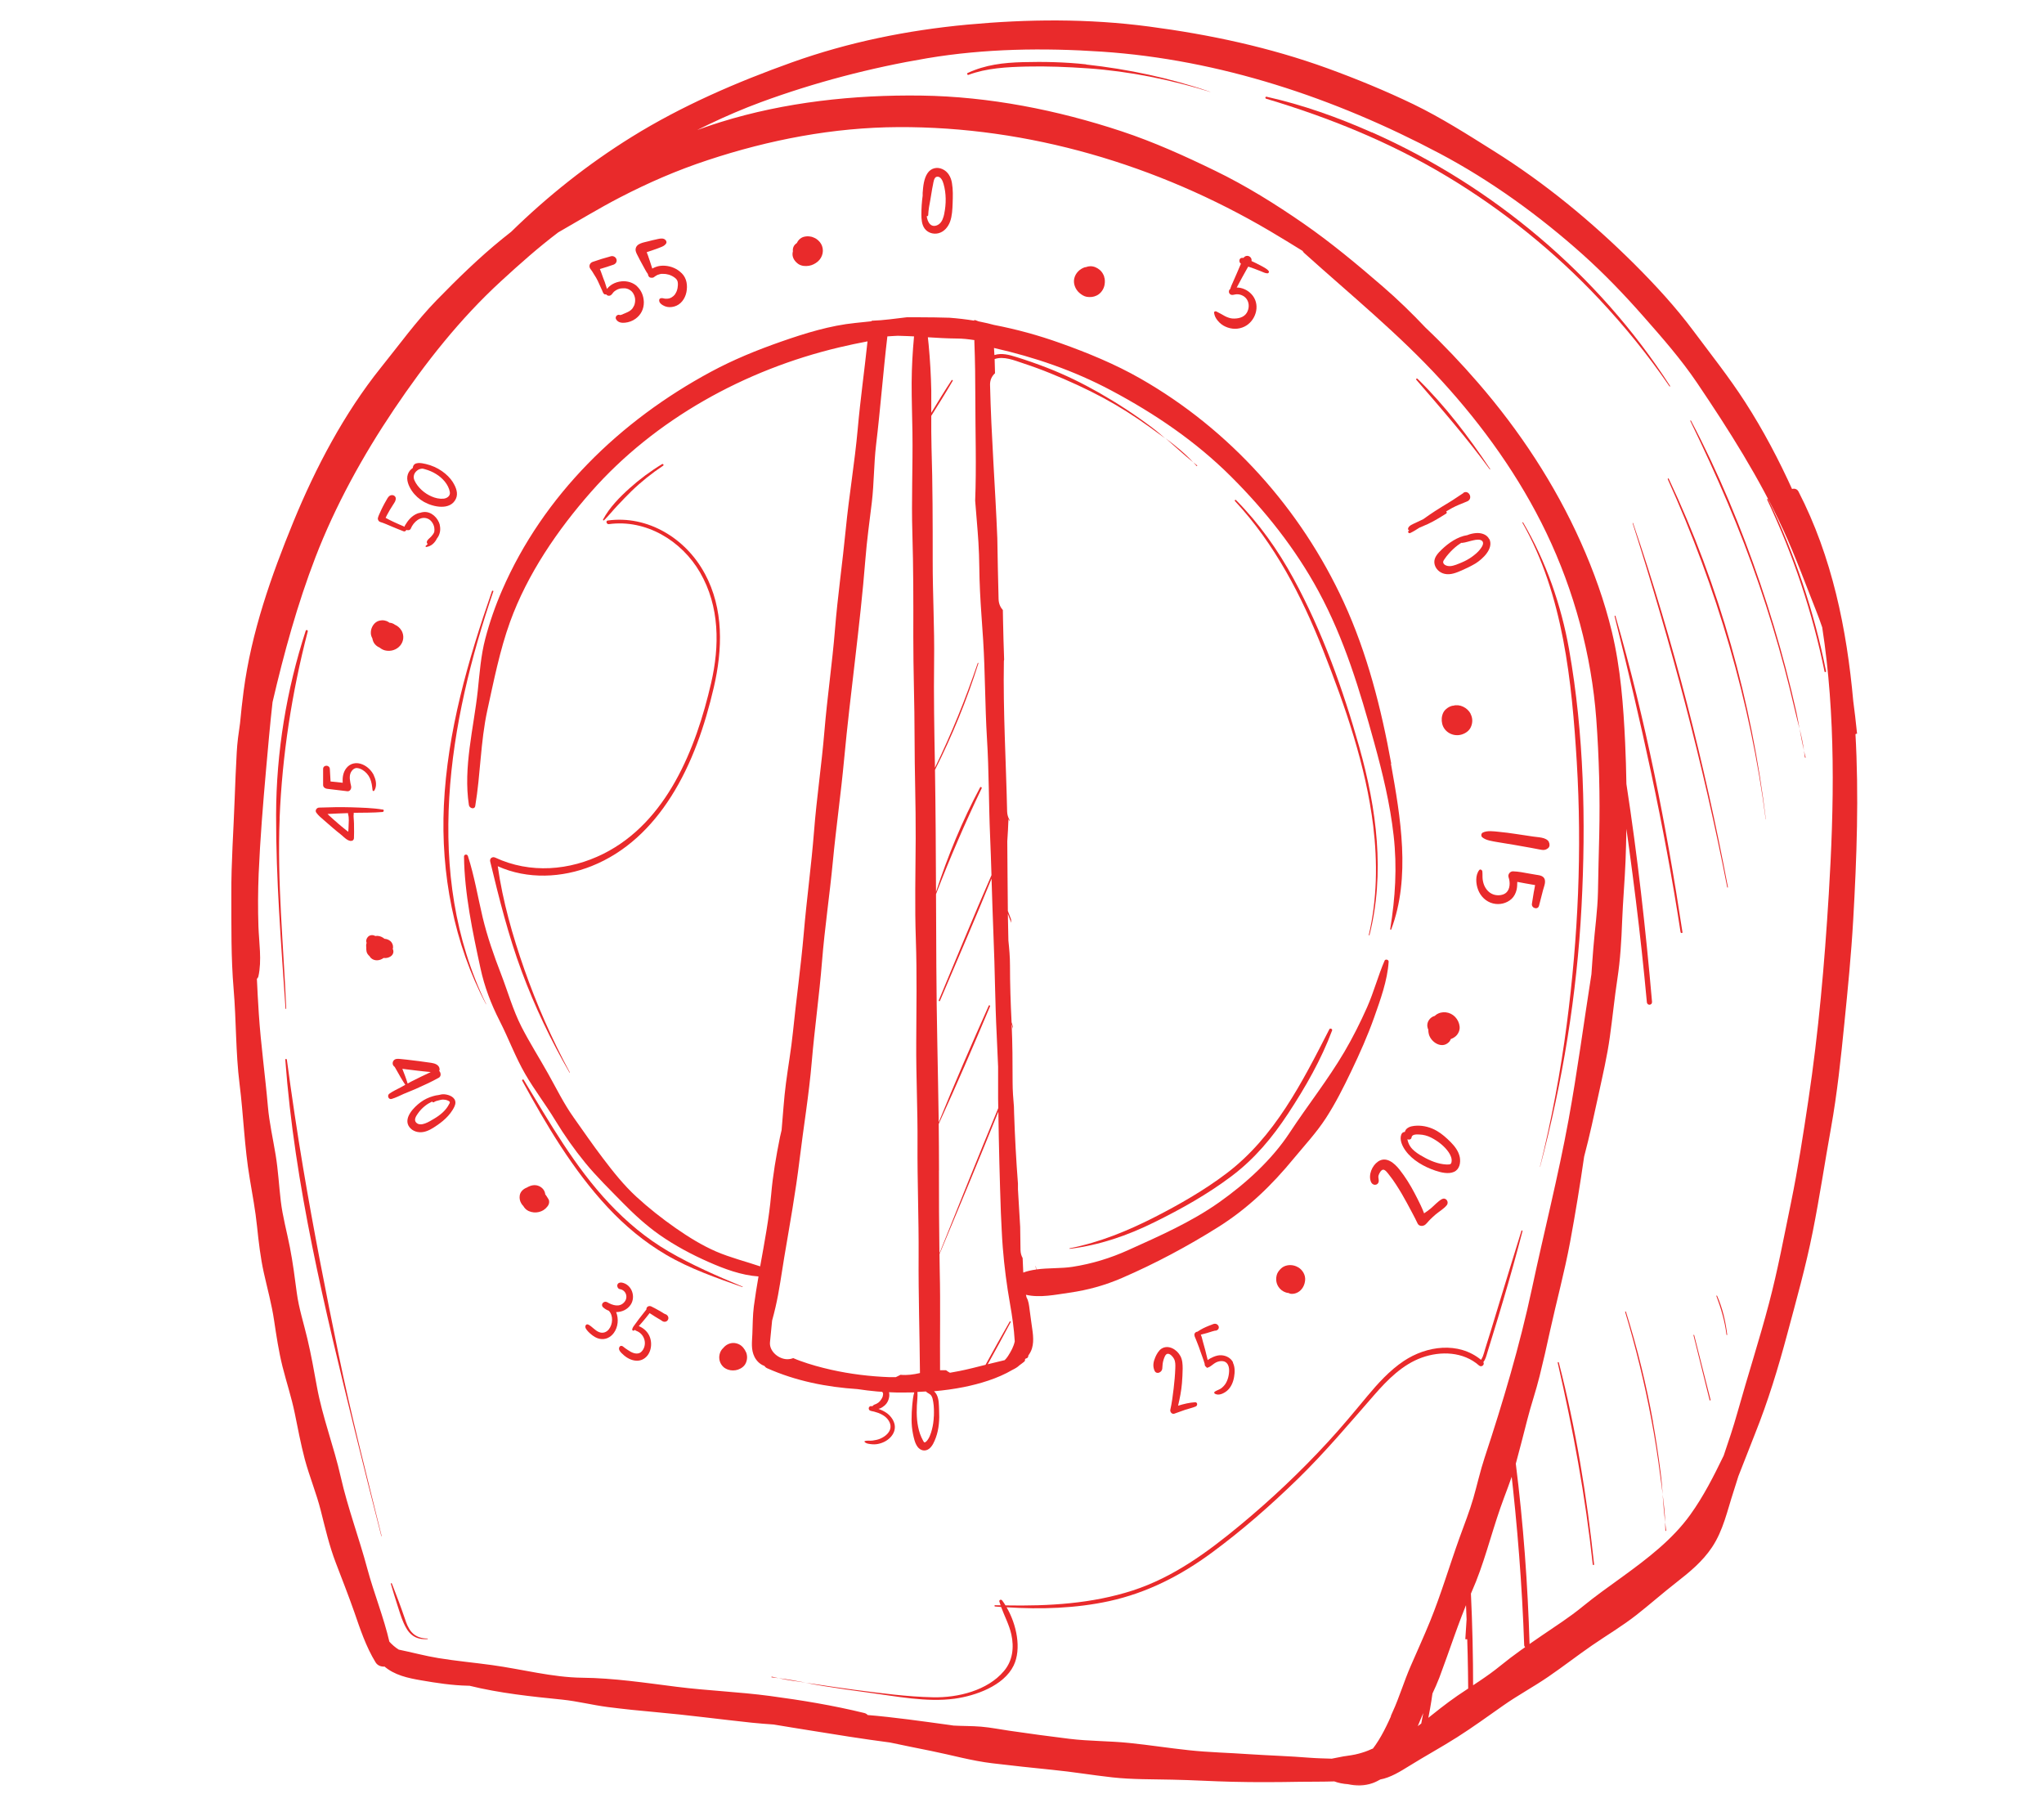 <?xml version="1.0" encoding="UTF-8"?>
<svg xmlns="http://www.w3.org/2000/svg" width="90" height="79" viewBox="0 0 90 79" fill="none">
  <path d="M66.992 54.185C66.686 55.179 66.376 56.173 66.076 57.167C65.93 57.656 65.78 58.144 65.63 58.633C65.554 58.886 65.474 59.139 65.393 59.391C65.362 59.495 65.334 59.613 65.292 59.717C65.264 59.786 65.237 59.824 65.212 59.869C64.216 59.052 62.809 59.253 61.809 59.921C61.182 60.34 60.674 60.905 60.193 61.48C59.633 62.156 59.072 62.831 58.476 63.479C57.271 64.788 55.975 66.014 54.603 67.15C53.175 68.332 51.667 69.44 49.88 70.022C48.076 70.608 46.171 70.715 44.273 70.68C44.224 70.604 44.179 70.528 44.126 70.462C44.081 70.403 43.983 70.434 44.004 70.514C44.018 70.569 44.043 70.621 44.06 70.677C43.977 70.677 43.896 70.677 43.813 70.673C43.778 70.673 43.778 70.725 43.813 70.729C43.903 70.736 43.99 70.743 44.081 70.75C44.227 71.151 44.436 71.532 44.53 71.955C44.656 72.53 44.593 73.112 44.206 73.569C43.482 74.432 42.172 74.75 41.082 74.726C39.943 74.702 38.794 74.546 37.662 74.401C37.035 74.317 36.405 74.227 35.778 74.13C35.677 74.117 35.576 74.103 35.475 74.089C35.739 74.141 36.001 74.189 36.262 74.231C36.917 74.335 37.571 74.432 38.23 74.518C39.456 74.681 40.804 74.955 42.03 74.788C42.949 74.664 44.199 74.22 44.631 73.33C44.99 72.592 44.76 71.512 44.321 70.763C45.837 70.86 47.376 70.812 48.849 70.49C50.518 70.123 51.994 69.364 53.353 68.363C54.69 67.379 55.947 66.278 57.135 65.121C58.337 63.95 59.406 62.679 60.507 61.418C61.092 60.749 61.754 60.074 62.611 59.769C63.436 59.474 64.432 59.506 65.125 60.119C65.237 60.216 65.386 60.077 65.313 59.97C65.411 59.845 65.446 59.696 65.491 59.544C65.571 59.291 65.648 59.038 65.724 58.785C65.881 58.279 66.034 57.774 66.184 57.264C66.487 56.249 66.769 55.231 67.037 54.206C67.048 54.171 66.996 54.157 66.985 54.192L66.992 54.185Z" fill="#E92A2B"></path>
  <path d="M35.483 74.082C35.082 74.006 34.678 73.93 34.277 73.885C34.674 73.971 35.082 74.027 35.483 74.082Z" fill="#E92A2B"></path>
  <path d="M33.985 73.849C34.082 73.856 34.18 73.874 34.278 73.884C34.18 73.863 34.082 73.843 33.988 73.818C33.964 73.811 33.961 73.849 33.985 73.853V73.849Z" fill="#E92A2B"></path>
  <path d="M18.826 72.139C18.558 72.139 18.304 72.063 18.119 71.852C17.969 71.679 17.893 71.464 17.823 71.253C17.649 70.737 17.454 70.227 17.255 69.718C17.245 69.691 17.2 69.701 17.21 69.732C17.301 70.037 17.391 70.342 17.489 70.643C17.579 70.917 17.656 71.194 17.774 71.457C17.861 71.651 17.969 71.849 18.14 71.984C18.338 72.143 18.582 72.181 18.826 72.164C18.84 72.164 18.84 72.139 18.826 72.139Z" fill="#E92A2B"></path>
  <path d="M14.902 59.6C14.345 56.884 13.809 54.161 13.349 51.428C13.081 49.842 12.847 48.248 12.631 46.655C12.624 46.61 12.558 46.61 12.562 46.655C12.973 52.194 14.296 57.594 15.623 62.991C16.003 64.539 16.396 66.084 16.79 67.629C16.79 67.639 16.807 67.636 16.804 67.626C16.149 64.958 15.456 62.288 14.902 59.6Z" fill="#E92A2B"></path>
  <path d="M12.311 36.028C12.426 33.236 12.851 30.489 13.551 27.797C13.565 27.738 13.477 27.714 13.46 27.773C12.614 30.371 12.164 33.118 12.157 35.868C12.15 38.709 12.38 41.566 12.572 44.404C12.572 44.424 12.603 44.424 12.603 44.404C12.485 41.622 12.199 38.809 12.314 36.028H12.311Z" fill="#E92A2B"></path>
  <path d="M69.09 28.597C68.742 26.64 68.076 24.724 67.063 22.999C67.052 22.982 67.025 22.999 67.035 23.017C68.836 26.186 69.212 30.021 69.428 33.561C69.661 37.416 69.487 41.265 68.989 45.078C68.714 47.198 68.317 49.301 67.805 51.373C67.805 51.376 67.812 51.379 67.812 51.373C68.804 47.628 69.435 43.793 69.637 39.907C69.832 36.166 69.748 32.314 69.09 28.601V28.597Z" fill="#E92A2B"></path>
  <path d="M62.413 16.674C62.379 16.643 62.333 16.691 62.364 16.723C63.476 18.008 64.59 19.289 65.593 20.661C65.604 20.675 65.621 20.661 65.614 20.651C64.67 19.23 63.636 17.869 62.413 16.674Z" fill="#E92A2B"></path>
  <path d="M51.318 19.293C51.726 19.646 52.119 20.014 52.537 20.353C52.182 19.968 51.754 19.619 51.318 19.293Z" fill="#E92A2B"></path>
  <path d="M52.71 20.492C52.651 20.447 52.595 20.398 52.54 20.35C52.588 20.405 52.641 20.457 52.686 20.516C52.7 20.533 52.728 20.506 52.71 20.492Z" fill="#E92A2B"></path>
  <path d="M61.258 33.62C60.823 31.209 60.2 28.753 59.165 26.508C57.278 22.41 54.153 18.915 50.214 16.667C49.099 16.03 47.891 15.534 46.686 15.105C45.728 14.762 44.753 14.495 43.764 14.305C43.579 14.253 43.391 14.211 43.203 14.173C43.164 14.166 43.126 14.156 43.088 14.149C43.029 14.121 42.962 14.104 42.9 14.083C42.9 14.093 42.9 14.107 42.9 14.118C42.541 14.059 42.175 14.017 41.81 13.989C41.378 13.976 40.946 13.969 40.514 13.969C40.315 13.969 40.12 13.969 39.922 13.969C39.413 14.028 38.905 14.104 38.389 14.121C38.382 14.128 38.372 14.135 38.365 14.145C38.132 14.17 37.902 14.194 37.668 14.218C36.554 14.329 35.45 14.672 34.398 15.039C33.329 15.413 32.298 15.832 31.302 16.369C27.306 18.52 23.925 21.797 22.107 25.989C21.807 26.678 21.56 27.388 21.368 28.119C21.173 28.86 21.117 29.646 21.037 30.409C20.86 32.047 20.389 33.789 20.647 35.445C20.668 35.587 20.898 35.657 20.926 35.483C21.159 34.091 21.156 32.667 21.455 31.285C21.741 29.983 22.006 28.632 22.458 27.381C23.221 25.272 24.555 23.325 26.028 21.652C28.843 18.458 32.799 16.279 36.947 15.295C37.365 15.195 37.783 15.108 38.198 15.029C38.062 16.317 37.881 17.599 37.766 18.895C37.634 20.37 37.383 21.825 37.24 23.301C37.097 24.773 36.885 26.231 36.766 27.707C36.644 29.207 36.425 30.693 36.3 32.196C36.178 33.668 35.958 35.127 35.843 36.602C35.725 38.102 35.519 39.592 35.391 41.091C35.265 42.546 35.06 43.998 34.913 45.449C34.837 46.197 34.704 46.942 34.607 47.687C34.516 48.373 34.478 49.065 34.415 49.755C34.391 49.859 34.367 49.962 34.342 50.07C34.175 50.901 34.029 51.739 33.956 52.588C33.861 53.652 33.66 54.701 33.471 55.754C32.827 55.536 32.169 55.373 31.538 55.103C30.904 54.829 30.316 54.462 29.748 54.067C29.145 53.645 28.564 53.188 28.024 52.692C27.456 52.169 27.003 51.594 26.54 50.984C26.095 50.399 25.677 49.789 25.252 49.19C24.816 48.574 24.496 47.912 24.127 47.257C23.744 46.571 23.319 45.906 22.96 45.203C22.584 44.465 22.357 43.648 22.058 42.875C21.741 42.054 21.455 41.237 21.25 40.381C21.037 39.484 20.887 38.566 20.602 37.686C20.57 37.593 20.431 37.61 20.431 37.711C20.452 39.339 20.811 41.039 21.156 42.629C21.333 43.45 21.619 44.199 22.002 44.95C22.396 45.723 22.695 46.544 23.131 47.295C23.538 47.995 24.029 48.632 24.447 49.322C24.848 49.983 25.29 50.61 25.781 51.21C26.279 51.816 26.843 52.363 27.39 52.924C27.899 53.444 28.439 53.943 29.034 54.362C29.717 54.84 30.445 55.228 31.207 55.564C31.897 55.869 32.642 56.146 33.398 56.198C33.322 56.634 33.252 57.074 33.193 57.514C33.141 57.923 33.144 58.328 33.127 58.74C33.113 59.083 33.06 59.412 33.221 59.738C33.315 59.925 33.475 60.074 33.656 60.136C33.684 60.174 33.719 60.212 33.774 60.237C35.049 60.805 36.397 61.068 37.759 61.158C38.327 61.245 38.894 61.297 39.469 61.307C39.73 61.31 39.992 61.307 40.256 61.303C40.204 61.477 40.187 61.667 40.169 61.847C40.148 62.066 40.138 62.28 40.138 62.502C40.138 62.713 40.159 62.925 40.2 63.132C40.239 63.319 40.284 63.541 40.403 63.7C40.528 63.867 40.733 63.912 40.901 63.791C41.057 63.676 41.141 63.468 41.207 63.292C41.346 62.914 41.371 62.488 41.35 62.086C41.339 61.858 41.35 61.601 41.238 61.394C41.214 61.345 41.172 61.297 41.127 61.252C41.569 61.213 42.008 61.154 42.437 61.068C43.14 60.926 43.927 60.694 44.575 60.313C44.697 60.254 44.809 60.188 44.889 60.108C44.958 60.056 45.028 60.008 45.094 59.953C45.132 59.921 45.139 59.883 45.129 59.852C45.143 59.838 45.153 59.824 45.167 59.81C45.23 59.804 45.282 59.762 45.279 59.679C45.348 59.582 45.404 59.481 45.439 59.367C45.55 58.996 45.46 58.602 45.411 58.224C45.387 58.033 45.359 57.843 45.334 57.653C45.31 57.472 45.293 57.282 45.202 57.126C45.192 57.084 45.185 57.046 45.174 57.005C45.791 57.15 46.484 56.998 47.079 56.915C47.905 56.797 48.654 56.589 49.413 56.26C50.869 55.63 52.29 54.871 53.631 54.029C54.94 53.208 55.996 52.186 56.971 50.998C57.455 50.413 57.96 49.873 58.378 49.232C58.803 48.577 59.155 47.877 59.493 47.171C59.865 46.395 60.217 45.608 60.506 44.794C60.778 44.022 61.091 43.17 61.144 42.342C61.151 42.252 61.004 42.21 60.966 42.293C60.677 42.962 60.492 43.675 60.196 44.344C59.897 45.016 59.566 45.678 59.193 46.312C58.465 47.548 57.57 48.674 56.783 49.873C55.996 51.071 54.85 52.107 53.68 52.935C52.454 53.801 51.06 54.414 49.695 55.03C48.898 55.391 48.089 55.64 47.219 55.775C46.734 55.851 46.163 55.817 45.634 55.889C45.627 55.841 45.617 55.792 45.606 55.744C45.603 55.744 45.599 55.744 45.596 55.744C45.603 55.792 45.613 55.841 45.623 55.893C45.425 55.92 45.233 55.959 45.056 56.028C45.049 55.813 45.038 55.602 45.028 55.387C44.972 55.29 44.937 55.172 44.934 55.034C44.927 54.698 44.923 54.362 44.92 54.022C44.889 53.468 44.854 52.917 44.822 52.363C44.822 52.28 44.822 52.197 44.822 52.114C44.742 51.078 44.687 50.042 44.652 49.007C44.652 48.913 44.648 48.823 44.645 48.729C44.613 48.366 44.586 48.002 44.586 47.638C44.586 46.786 44.582 45.937 44.544 45.089C44.565 45.155 44.582 45.22 44.599 45.286C44.599 45.258 44.599 45.231 44.599 45.203C44.579 45.137 44.561 45.068 44.54 45.002C44.54 44.995 44.54 44.992 44.54 44.985C44.498 44.154 44.471 43.326 44.471 42.494C44.471 42.127 44.439 41.767 44.401 41.41C44.391 41.019 44.384 40.624 44.377 40.229C44.429 40.361 44.474 40.496 44.526 40.631C44.526 40.579 44.519 40.53 44.519 40.478C44.471 40.354 44.425 40.229 44.377 40.104C44.363 39.082 44.363 38.06 44.352 37.039C44.373 36.713 44.394 36.384 44.404 36.055C44.418 36.09 44.432 36.128 44.446 36.162C44.446 36.138 44.446 36.114 44.446 36.09C44.387 35.989 44.349 35.868 44.345 35.726C44.297 33.523 44.164 31.32 44.202 29.12C44.202 29.092 44.209 29.068 44.213 29.04C44.192 28.451 44.175 27.859 44.164 27.27C44.164 27.135 44.161 26.997 44.157 26.858C44.049 26.74 43.976 26.581 43.969 26.377C43.948 25.486 43.924 24.589 43.913 23.695C43.823 21.444 43.645 19.192 43.593 16.941C43.589 16.726 43.676 16.556 43.812 16.432C43.809 16.224 43.802 16.016 43.795 15.808C44.206 15.669 44.662 15.867 45.063 15.999C45.463 16.13 45.86 16.276 46.25 16.435C47.048 16.761 47.835 17.117 48.594 17.526C49.298 17.907 49.974 18.337 50.622 18.804C50.841 18.964 51.074 19.13 51.304 19.3C51.109 19.13 50.911 18.96 50.702 18.804C49.97 18.254 49.197 17.748 48.399 17.294C47.657 16.872 46.891 16.497 46.097 16.189C45.658 16.019 45.216 15.864 44.77 15.725C44.436 15.621 44.119 15.531 43.785 15.631C43.778 15.527 43.774 15.424 43.767 15.32C45.557 15.725 47.281 16.314 48.922 17.187C50.855 18.215 52.649 19.431 54.206 20.983C55.714 22.487 57.048 24.167 58.061 26.041C59.2 28.147 59.876 30.402 60.506 32.688C60.879 34.042 61.206 35.386 61.363 36.782C61.523 38.192 61.436 39.515 61.213 40.904C61.21 40.935 61.248 40.946 61.258 40.918C62.122 38.629 61.669 35.986 61.245 33.627L61.258 33.62ZM41.346 51.525C41.346 50.846 41.339 50.167 41.333 49.484C42.116 47.773 42.865 46.041 43.593 44.306C43.607 44.268 43.555 44.237 43.537 44.275C42.778 45.975 42.036 47.687 41.333 49.412C41.301 47.122 41.238 44.832 41.228 42.543C41.221 41.483 41.221 40.426 41.214 39.366C41.82 37.783 42.492 36.235 43.224 34.707C43.245 34.662 43.178 34.624 43.154 34.669C42.37 36.135 41.733 37.683 41.214 39.269C41.207 37.478 41.197 35.688 41.169 33.897C41.928 32.383 42.572 30.824 43.081 29.203C43.088 29.182 43.056 29.175 43.05 29.196C42.517 30.769 41.893 32.314 41.165 33.803C41.165 33.751 41.165 33.699 41.165 33.647C41.137 32.134 41.11 30.623 41.13 29.113C41.151 27.631 41.064 26.145 41.068 24.662C41.068 23.01 41.068 21.361 41.016 19.709C41.002 19.241 41.005 18.777 41.005 18.309C41.325 17.8 41.646 17.287 41.949 16.768C41.966 16.736 41.921 16.712 41.9 16.74C41.59 17.211 41.298 17.692 41.005 18.174C41.005 17.845 41.005 17.519 41.005 17.19C40.991 16.511 40.953 15.85 40.89 15.181C40.876 15.07 40.866 14.959 40.855 14.849C41.28 14.876 41.702 14.9 42.127 14.904C42.388 14.904 42.646 14.935 42.903 14.973C42.903 15.001 42.903 15.032 42.903 15.06C42.935 15.884 42.945 16.709 42.945 17.537C42.945 19.033 42.997 20.547 42.938 22.043C42.983 22.653 43.043 23.262 43.081 23.872C43.13 24.596 43.112 25.31 43.151 26.03C43.185 26.751 43.245 27.471 43.29 28.188C43.38 29.626 43.37 31.07 43.457 32.508C43.548 33.945 43.534 35.393 43.596 36.831C43.621 37.399 43.638 37.964 43.656 38.532C42.858 40.357 42.106 42.203 41.336 44.039C41.322 44.07 41.371 44.098 41.385 44.067C42.148 42.273 42.924 40.489 43.659 38.684C43.687 39.536 43.711 40.385 43.746 41.237C43.809 42.678 43.812 44.119 43.886 45.56C43.91 46.028 43.927 46.495 43.948 46.963C43.948 47.43 43.945 47.901 43.948 48.369C43.948 48.508 43.955 48.646 43.955 48.785C43.074 50.912 42.221 53.045 41.364 55.183C41.346 53.963 41.343 52.748 41.343 51.528L41.346 51.525ZM41.117 62.36C41.11 62.554 41.085 62.745 41.036 62.931C40.991 63.105 40.914 63.351 40.775 63.472C40.702 63.534 40.688 63.503 40.646 63.43C40.591 63.333 40.545 63.229 40.507 63.122C40.441 62.928 40.403 62.727 40.382 62.526C40.361 62.308 40.361 62.09 40.371 61.875C40.382 61.681 40.41 61.477 40.396 61.283C40.521 61.279 40.646 61.272 40.772 61.262C40.772 61.265 40.775 61.272 40.782 61.276C40.852 61.342 40.942 61.359 41.002 61.442C41.061 61.525 41.075 61.629 41.092 61.726C41.127 61.934 41.127 62.149 41.12 62.36H41.117ZM40.141 16.847C40.138 17.575 40.166 18.302 40.176 19.03C40.197 20.512 40.127 21.995 40.173 23.481C40.218 24.991 40.218 26.505 40.214 28.015C40.211 29.498 40.27 30.98 40.27 32.466C40.27 33.949 40.326 35.435 40.319 36.917C40.312 38.4 40.274 39.886 40.326 41.368C40.378 42.882 40.35 44.392 40.343 45.903C40.333 47.385 40.41 48.868 40.399 50.354C40.389 52.006 40.458 53.655 40.448 55.307C40.437 57.015 40.493 58.723 40.507 60.431C40.507 60.438 40.507 60.444 40.507 60.451C40.225 60.517 39.939 60.555 39.65 60.528C39.581 60.562 39.514 60.6 39.441 60.632C39.431 60.632 39.417 60.632 39.406 60.632C39.326 60.632 39.25 60.632 39.169 60.632C38.306 60.6 37.442 60.496 36.596 60.306C36.136 60.202 35.676 60.077 35.23 59.914C35.129 59.876 35.028 59.838 34.927 59.793C34.847 59.824 34.764 59.842 34.666 59.842C34.293 59.842 33.868 59.499 33.903 59.097C33.931 58.778 33.966 58.46 33.997 58.141C34.05 57.944 34.102 57.749 34.147 57.549C34.314 56.831 34.408 56.09 34.53 55.363C34.771 53.929 35.032 52.502 35.206 51.057C35.38 49.62 35.62 48.199 35.742 46.755C35.868 45.276 36.077 43.807 36.195 42.325C36.313 40.852 36.533 39.394 36.672 37.925C36.815 36.425 37.028 34.936 37.167 33.436C37.442 30.495 37.87 27.572 38.104 24.627C38.17 23.782 38.288 22.944 38.389 22.105C38.487 21.271 38.476 20.425 38.574 19.591C38.766 17.997 38.884 16.4 39.072 14.81C39.225 14.797 39.379 14.793 39.532 14.783C39.675 14.786 39.821 14.793 39.964 14.797C40.058 14.8 40.152 14.807 40.246 14.81C40.183 15.493 40.145 16.158 40.141 16.851V16.847ZM44.683 59.045C44.634 59.291 44.516 59.495 44.384 59.703C44.342 59.769 44.293 59.828 44.237 59.883C43.99 59.939 43.743 60.001 43.492 60.063C43.833 59.447 44.175 58.83 44.502 58.207C44.516 58.179 44.474 58.158 44.46 58.182C44.098 58.813 43.746 59.45 43.394 60.088C43.011 60.185 42.628 60.285 42.245 60.361C42.106 60.389 41.966 60.413 41.827 60.438C41.768 60.406 41.709 60.368 41.656 60.327C41.569 60.327 41.479 60.327 41.392 60.327C41.381 58.875 41.413 57.427 41.378 55.976C41.371 55.723 41.371 55.47 41.367 55.217C42.242 53.129 43.112 51.04 43.959 48.941C43.98 50.427 44.018 51.913 44.07 53.399C44.098 53.908 44.112 54.417 44.154 54.926C44.22 55.761 44.328 56.589 44.474 57.413C44.568 57.944 44.648 58.498 44.68 59.045H44.683Z" fill="#E92A2B"></path>
  <path d="M58.532 45.317C57.334 47.652 56.129 50.059 53.987 51.674C53.019 52.404 51.946 53.021 50.863 53.575C49.679 54.181 48.418 54.701 47.098 54.958C47.084 54.958 47.087 54.982 47.101 54.982C48.425 54.819 49.647 54.396 50.828 53.811C52.005 53.232 53.172 52.578 54.22 51.788C55.244 51.019 56.028 50.077 56.728 49.01C57.477 47.87 58.174 46.654 58.654 45.369C58.682 45.3 58.564 45.252 58.529 45.317H58.532Z" fill="#E92A2B"></path>
  <path d="M59.859 32.917C59.145 30.378 58.226 27.808 56.958 25.48C56.272 24.219 55.436 23.038 54.422 22.016C54.394 21.988 54.349 22.03 54.377 22.061C56.129 23.945 57.316 26.242 58.25 28.608C59.232 31.098 60.141 33.707 60.465 36.364C60.66 37.971 60.636 39.592 60.27 41.161C60.267 41.182 60.294 41.189 60.301 41.168C60.988 38.445 60.618 35.615 59.859 32.92V32.917Z" fill="#E92A2B"></path>
  <path d="M31.025 25.241C30.193 23.699 28.517 22.677 26.762 22.916C26.658 22.93 26.706 23.09 26.811 23.076C28.437 22.854 30.012 23.8 30.823 25.203C31.694 26.706 31.687 28.448 31.311 30.073C30.646 32.962 29.364 36.194 26.567 37.59C25.083 38.331 23.349 38.477 21.802 37.756C21.68 37.701 21.552 37.791 21.583 37.926C21.98 39.568 22.381 41.182 22.973 42.775C23.544 44.313 24.251 45.796 25.076 47.223C25.08 47.233 25.094 47.223 25.09 47.216C24.303 45.754 23.631 44.23 23.084 42.668C22.572 41.209 22.133 39.668 21.917 38.137C23.227 38.729 24.752 38.65 26.052 38.13C27.546 37.534 28.688 36.422 29.541 35.082C30.468 33.63 31.039 31.944 31.429 30.267C31.816 28.597 31.879 26.817 31.029 25.244L31.025 25.241Z" fill="#E92A2B"></path>
  <path d="M29.158 20.43C28.643 20.741 28.159 21.102 27.713 21.503C27.277 21.895 26.832 22.349 26.553 22.872C26.539 22.899 26.574 22.927 26.598 22.906C26.807 22.698 26.992 22.463 27.197 22.248C27.396 22.037 27.598 21.826 27.803 21.625C28.232 21.209 28.702 20.835 29.2 20.502C29.242 20.475 29.2 20.409 29.158 20.433V20.43Z" fill="#E92A2B"></path>
  <path d="M32.698 56.648C31.584 56.181 30.469 55.699 29.421 55.086C28.456 54.521 27.596 53.801 26.829 52.987C25.304 51.366 24.207 49.433 23.061 47.545C23.033 47.5 22.97 47.541 22.995 47.583C24.061 49.54 25.227 51.511 26.756 53.153C27.512 53.964 28.369 54.681 29.327 55.242C30.382 55.862 31.542 56.26 32.688 56.665C32.702 56.669 32.709 56.648 32.695 56.645L32.698 56.648Z" fill="#E92A2B"></path>
  <path d="M21.724 26.044C21.738 26.006 21.676 25.989 21.662 26.027C20.603 29.079 19.697 32.207 19.544 35.466C19.405 38.438 19.986 41.549 21.4 44.213C21.4 44.216 21.411 44.213 21.407 44.209C18.611 38.456 19.763 31.764 21.721 26.041L21.724 26.044Z" fill="#E92A2B"></path>
  <path d="M71.135 27.122C71.128 27.094 71.09 27.108 71.093 27.132C72.246 31.739 73.28 36.353 73.998 41.04C74.005 41.092 74.092 41.092 74.081 41.04C73.374 36.364 72.455 31.68 71.131 27.122H71.135Z" fill="#E92A2B"></path>
  <path d="M71.907 23.027C71.907 23.027 71.883 23.02 71.886 23.034C73.568 28.303 74.996 33.648 76.052 39.065C76.055 39.086 76.087 39.076 76.083 39.058C75.056 33.637 73.694 28.268 71.907 23.031V23.027Z" fill="#E92A2B"></path>
  <path d="M73.476 21.074C73.462 21.046 73.424 21.07 73.434 21.098C75.586 25.871 77.077 30.904 77.746 36.073H77.753C77.129 30.904 75.715 25.816 73.476 21.074Z" fill="#E92A2B"></path>
  <path d="M79.43 33.038C79.444 33.139 79.461 33.239 79.472 33.343C79.472 33.367 79.51 33.364 79.503 33.339C79.475 33.242 79.451 33.142 79.43 33.042V33.038Z" fill="#E92A2B"></path>
  <path d="M79.431 33.038C79.385 32.719 79.319 32.401 79.239 32.082C79.295 32.404 79.354 32.723 79.431 33.038Z" fill="#E92A2B"></path>
  <path d="M78.641 29.473C78.307 28.195 77.927 26.931 77.502 25.68C76.666 23.224 75.67 20.817 74.455 18.517C74.444 18.5 74.42 18.517 74.427 18.534C75.573 20.89 76.618 23.294 77.464 25.77C77.875 26.972 78.244 28.185 78.572 29.411C78.732 30.01 78.878 30.613 79.021 31.219C79.087 31.503 79.16 31.791 79.234 32.082C79.192 31.839 79.15 31.597 79.098 31.361C78.958 30.731 78.805 30.1 78.641 29.477V29.473Z" fill="#E92A2B"></path>
  <path d="M77.853 21.974C77.839 21.946 77.801 21.971 77.811 21.998C78.954 24.416 79.807 26.959 80.337 29.567C80.347 29.609 80.41 29.591 80.403 29.55C79.88 26.931 79.03 24.389 77.853 21.974Z" fill="#E92A2B"></path>
  <mask id="path-25-outside-1_6603_82795" maskUnits="userSpaceOnUse" x="9.286" y="0" width="73" height="79" fill="black">
    <rect fill="white" x="9.286" width="73" height="79"></rect>
    <path d="M81.659 32.207C81.614 31.767 81.561 31.323 81.502 30.88C81.217 27.714 80.576 24.551 79.099 21.683C79.05 21.586 78.921 21.604 78.862 21.673C78.249 20.315 77.556 18.995 76.751 17.748C76.055 16.668 75.257 15.666 74.488 14.634C73.707 13.585 72.819 12.622 71.893 11.697C70.008 9.823 67.971 8.143 65.721 6.733C64.572 6.012 63.419 5.275 62.196 4.682C60.967 4.09 59.702 3.57 58.421 3.103C55.871 2.178 53.252 1.62 50.577 1.267C47.899 0.914 45.272 0.938 42.601 1.184C39.968 1.43 37.387 1.953 34.907 2.839C32.472 3.709 30.059 4.752 27.868 6.113C25.949 7.304 24.186 8.704 22.577 10.277C22.445 10.38 22.316 10.484 22.187 10.588C21.167 11.413 20.209 12.351 19.293 13.29C18.401 14.208 17.649 15.254 16.848 16.248C15.239 18.254 13.985 20.637 13.01 23.013C12.031 25.404 11.167 27.853 10.826 30.437C10.763 30.908 10.714 31.379 10.669 31.85C10.606 32.279 10.544 32.712 10.523 33.142C10.485 33.824 10.457 34.507 10.432 35.189C10.383 36.582 10.279 37.974 10.286 39.367C10.29 40.763 10.269 42.152 10.387 43.544C10.505 44.933 10.474 46.333 10.648 47.718C10.822 49.097 10.861 50.493 11.094 51.865C11.212 52.575 11.345 53.274 11.418 53.992C11.488 54.663 11.568 55.353 11.714 56.014C11.871 56.718 12.062 57.403 12.167 58.117C12.268 58.789 12.369 59.468 12.533 60.13C12.707 60.822 12.933 61.498 13.076 62.197C13.212 62.87 13.341 63.548 13.515 64.213C13.72 64.979 14.03 65.717 14.222 66.486C14.417 67.255 14.594 68.027 14.88 68.772C15.155 69.493 15.437 70.206 15.692 70.934C15.953 71.689 16.204 72.454 16.625 73.14C16.695 73.254 16.841 73.293 16.963 73.268C17.405 73.663 17.997 73.784 18.561 73.881C19.241 73.999 19.927 74.103 20.613 74.117C20.634 74.117 20.651 74.117 20.669 74.117C20.672 74.117 20.676 74.117 20.679 74.117C22.027 74.45 23.396 74.591 24.768 74.73C25.44 74.799 26.099 74.969 26.771 75.056C27.474 75.146 28.181 75.219 28.889 75.281C30.299 75.406 31.699 75.596 33.11 75.745C33.43 75.78 33.754 75.8 34.075 75.825C34.597 75.915 35.12 75.994 35.628 76.078C36.819 76.272 38.007 76.462 39.202 76.618C39.804 76.743 40.41 76.871 41.013 76.989C41.911 77.169 42.8 77.425 43.705 77.532C44.583 77.636 45.464 77.733 46.345 77.82C47.23 77.906 48.104 78.055 48.985 78.152C49.863 78.249 50.748 78.232 51.625 78.253C52.507 78.27 53.388 78.326 54.269 78.346C55.262 78.371 56.254 78.364 57.247 78.346C57.731 78.34 58.25 78.346 58.766 78.329C58.947 78.398 59.152 78.44 59.368 78.454C59.713 78.53 60.065 78.534 60.409 78.409C60.528 78.367 60.636 78.308 60.744 78.249C61.193 78.17 61.625 77.893 61.991 77.668C62.687 77.234 63.408 76.843 64.101 76.403C64.794 75.963 65.46 75.478 66.132 75.007C66.776 74.553 67.466 74.186 68.117 73.739C68.769 73.293 69.392 72.808 70.04 72.361C70.695 71.91 71.374 71.509 72.001 71.017C72.596 70.549 73.164 70.047 73.76 69.583C74.334 69.136 74.892 68.675 75.299 68.065C75.78 67.348 75.961 66.475 76.226 65.665C76.302 65.429 76.375 65.197 76.448 64.962C76.696 64.342 76.933 63.715 77.18 63.095C77.755 61.661 78.201 60.195 78.601 58.699C78.998 57.213 79.419 55.723 79.719 54.21C80.022 52.693 80.249 51.161 80.524 49.637C80.795 48.123 80.956 46.586 81.109 45.054C81.262 43.537 81.412 42.02 81.499 40.496C81.656 37.759 81.753 35.02 81.596 32.273C81.628 32.266 81.656 32.245 81.652 32.207H81.659ZM61.426 75.406C61.176 75.967 60.897 76.576 60.51 77.072C60.472 77.082 60.437 77.093 60.403 77.11C60.225 77.193 60.044 77.252 59.852 77.304C59.626 77.366 59.392 77.394 59.163 77.428C58.988 77.456 58.821 77.501 58.647 77.529C58.313 77.519 57.978 77.512 57.654 77.487C56.773 77.415 55.889 77.39 55.004 77.332C54.123 77.269 53.234 77.252 52.357 77.158C51.472 77.065 50.594 76.926 49.71 76.836C48.828 76.746 47.947 76.76 47.07 76.653C46.192 76.545 45.314 76.427 44.44 76.299C44.026 76.24 43.608 76.154 43.19 76.119C42.786 76.085 42.382 76.095 41.977 76.071C41.915 76.06 41.852 76.053 41.786 76.043C40.584 75.88 39.369 75.703 38.153 75.603C38.129 75.565 38.094 75.53 38.035 75.516C36.663 75.18 35.29 74.955 33.894 74.768C32.525 74.585 31.149 74.536 29.78 74.363C28.408 74.19 27.015 73.978 25.635 73.965C24.312 73.951 22.964 73.587 21.647 73.407C20.86 73.299 20.07 73.227 19.286 73.099C18.69 73.002 18.109 72.842 17.517 72.721C17.339 72.61 17.186 72.475 17.053 72.326C16.803 71.238 16.367 70.171 16.078 69.094C15.716 67.74 15.218 66.424 14.908 65.055C14.608 63.718 14.1 62.416 13.856 61.072C13.727 60.369 13.605 59.669 13.438 58.969C13.281 58.297 13.062 57.629 12.971 56.946C12.881 56.271 12.797 55.599 12.665 54.927C12.533 54.251 12.344 53.572 12.264 52.89C12.184 52.215 12.149 51.535 12.038 50.864C11.923 50.157 11.759 49.447 11.697 48.733C11.578 47.368 11.387 46.007 11.296 44.642C11.261 44.109 11.233 43.579 11.209 43.045C11.24 43.028 11.268 43.004 11.279 42.969C11.435 42.283 11.303 41.49 11.279 40.787C11.254 40.014 11.258 39.242 11.289 38.473C11.355 36.932 11.481 35.39 11.617 33.856C11.704 32.872 11.791 31.881 11.902 30.894C12.407 28.726 12.999 26.571 13.797 24.496C14.681 22.203 15.894 20.007 17.262 17.973C18.642 15.923 20.178 13.969 22.003 12.296C22.818 11.548 23.643 10.813 24.524 10.148C25.43 9.629 26.322 9.085 27.252 8.603C28.516 7.949 29.777 7.401 31.132 6.955C33.845 6.057 36.676 5.51 39.557 5.496C45.297 5.469 50.995 7.156 55.972 10.089C56.463 10.38 56.951 10.678 57.438 10.98C57.445 11.004 57.456 11.028 57.48 11.053C59.532 12.902 61.663 14.634 63.534 16.678C65.383 18.697 66.999 20.956 68.18 23.419C69.406 25.975 70.176 28.826 70.385 31.635C70.51 33.34 70.555 35.054 70.517 36.758C70.496 37.593 70.475 38.428 70.461 39.259C70.444 40.098 70.322 40.922 70.256 41.757C70.224 42.138 70.2 42.519 70.172 42.903C69.834 45.048 69.552 47.199 69.162 49.332C68.706 51.823 68.079 54.272 67.553 56.745C67.013 59.27 66.275 61.754 65.467 64.2C65.272 64.789 65.139 65.395 64.969 65.987C64.798 66.579 64.565 67.161 64.356 67.743C63.917 68.966 63.551 70.21 63.063 71.412C62.792 72.077 62.492 72.731 62.207 73.389C61.918 74.051 61.712 74.747 61.413 75.409L61.426 75.406ZM62.193 76.303C62.283 76.085 62.37 75.866 62.461 75.651C62.59 75.34 62.736 75.038 62.882 74.737C62.827 75.139 62.754 75.537 62.67 75.936C62.513 76.06 62.353 76.181 62.193 76.303ZM80.621 39.408C80.436 42.439 80.172 45.46 79.722 48.459C79.496 49.97 79.266 51.463 78.96 52.959C78.653 54.442 78.375 55.945 77.988 57.407C77.563 59.021 77.048 60.608 76.598 62.215C76.417 62.859 76.205 63.493 75.989 64.124C75.55 65.031 75.094 65.932 74.505 66.749C73.711 67.854 72.607 68.692 71.517 69.486C70.914 69.922 70.301 70.355 69.726 70.826C69.162 71.287 68.553 71.675 67.95 72.087C67.33 72.513 66.71 72.939 66.125 73.417C65.536 73.899 64.875 74.3 64.244 74.73C63.718 75.09 63.231 75.489 62.736 75.88C62.834 75.437 62.914 74.986 62.976 74.533C63.084 74.3 63.192 74.065 63.283 73.826C63.736 72.624 64.122 71.394 64.631 70.22C64.648 70.58 64.662 70.937 64.676 71.297C64.659 71.554 64.645 71.813 64.627 72.07C64.627 72.07 64.631 72.07 64.634 72.07C64.648 71.831 64.666 71.588 64.68 71.349C64.714 72.343 64.739 73.338 64.746 74.328C64.746 74.339 64.763 74.339 64.763 74.328C64.763 72.932 64.732 71.54 64.666 70.144C64.68 70.113 64.69 70.081 64.704 70.054C65.237 68.859 65.543 67.57 65.975 66.337C66.184 65.738 66.431 65.152 66.609 64.539C66.912 67.161 67.121 69.794 67.212 72.43C67.212 72.454 67.25 72.454 67.25 72.43C67.17 69.759 66.975 67.092 66.641 64.435C66.815 63.788 66.985 63.14 67.149 62.489C67.313 61.837 67.536 61.207 67.696 60.552C67.859 59.901 68.006 59.246 68.149 58.588C68.438 57.275 68.79 55.983 69.037 54.657C69.267 53.41 69.472 52.163 69.653 50.905C69.894 49.994 70.092 49.073 70.291 48.155C70.472 47.313 70.667 46.492 70.785 45.636C70.904 44.788 70.987 43.932 71.116 43.084C71.245 42.242 71.294 41.4 71.325 40.548C71.36 39.658 71.44 38.774 71.475 37.888C71.51 36.977 71.524 36.055 71.52 35.134C71.956 38.123 72.339 41.116 72.614 44.123C72.614 44.14 72.642 44.14 72.642 44.123C72.363 40.919 72.004 37.711 71.513 34.524C71.503 33.914 71.485 33.305 71.457 32.699C71.381 31.074 71.259 29.429 70.876 27.839C70.552 26.495 70.082 25.185 69.517 23.921C68.382 21.378 66.825 19.016 64.996 16.907C64.279 16.079 63.513 15.268 62.701 14.499C62.102 13.865 61.475 13.255 60.81 12.681C59.699 11.721 58.553 10.765 57.344 9.927C56.108 9.071 54.809 8.261 53.457 7.606C52.127 6.958 50.758 6.341 49.358 5.877C46.526 4.939 43.541 4.35 40.567 4.308C37.613 4.267 34.562 4.596 31.755 5.472C30.811 5.766 29.888 6.13 28.979 6.532C30.424 5.711 31.929 4.973 33.469 4.405C35.83 3.536 38.317 2.884 40.811 2.465C43.35 2.039 45.941 2.001 48.519 2.174C53.729 2.524 58.793 4.211 63.422 6.66C65.704 7.866 67.856 9.428 69.782 11.153C70.719 11.995 71.597 12.909 72.429 13.855C73.265 14.804 74.091 15.743 74.801 16.792C76.208 18.874 77.567 21.015 78.615 23.294C79.144 24.444 79.576 25.636 80.043 26.81C80.147 27.07 80.242 27.333 80.332 27.596C80.935 31.493 80.861 35.477 80.621 39.415V39.408Z"></path>
  </mask>
  <path d="M81.659 32.207C81.614 31.767 81.561 31.323 81.502 30.88C81.217 27.714 80.576 24.551 79.099 21.683C79.05 21.586 78.921 21.604 78.862 21.673C78.249 20.315 77.556 18.995 76.751 17.748C76.055 16.668 75.257 15.666 74.488 14.634C73.707 13.585 72.819 12.622 71.893 11.697C70.008 9.823 67.971 8.143 65.721 6.733C64.572 6.012 63.419 5.275 62.196 4.682C60.967 4.09 59.702 3.57 58.421 3.103C55.871 2.178 53.252 1.62 50.577 1.267C47.899 0.914 45.272 0.938 42.601 1.184C39.968 1.43 37.387 1.953 34.907 2.839C32.472 3.709 30.059 4.752 27.868 6.113C25.949 7.304 24.186 8.704 22.577 10.277C22.445 10.38 22.316 10.484 22.187 10.588C21.167 11.413 20.209 12.351 19.293 13.29C18.401 14.208 17.649 15.254 16.848 16.248C15.239 18.254 13.985 20.637 13.01 23.013C12.031 25.404 11.167 27.853 10.826 30.437C10.763 30.908 10.714 31.379 10.669 31.85C10.606 32.279 10.544 32.712 10.523 33.142C10.485 33.824 10.457 34.507 10.432 35.189C10.383 36.582 10.279 37.974 10.286 39.367C10.29 40.763 10.269 42.152 10.387 43.544C10.505 44.933 10.474 46.333 10.648 47.718C10.822 49.097 10.861 50.493 11.094 51.865C11.212 52.575 11.345 53.274 11.418 53.992C11.488 54.663 11.568 55.353 11.714 56.014C11.871 56.718 12.062 57.403 12.167 58.117C12.268 58.789 12.369 59.468 12.533 60.13C12.707 60.822 12.933 61.498 13.076 62.197C13.212 62.87 13.341 63.548 13.515 64.213C13.72 64.979 14.03 65.717 14.222 66.486C14.417 67.255 14.594 68.027 14.88 68.772C15.155 69.493 15.437 70.206 15.692 70.934C15.953 71.689 16.204 72.454 16.625 73.14C16.695 73.254 16.841 73.293 16.963 73.268C17.405 73.663 17.997 73.784 18.561 73.881C19.241 73.999 19.927 74.103 20.613 74.117C20.634 74.117 20.651 74.117 20.669 74.117C20.672 74.117 20.676 74.117 20.679 74.117C22.027 74.45 23.396 74.591 24.768 74.73C25.44 74.799 26.099 74.969 26.771 75.056C27.474 75.146 28.181 75.219 28.889 75.281C30.299 75.406 31.699 75.596 33.11 75.745C33.43 75.78 33.754 75.8 34.075 75.825C34.597 75.915 35.12 75.994 35.628 76.078C36.819 76.272 38.007 76.462 39.202 76.618C39.804 76.743 40.41 76.871 41.013 76.989C41.911 77.169 42.8 77.425 43.705 77.532C44.583 77.636 45.464 77.733 46.345 77.82C47.23 77.906 48.104 78.055 48.985 78.152C49.863 78.249 50.748 78.232 51.625 78.253C52.507 78.27 53.388 78.326 54.269 78.346C55.262 78.371 56.254 78.364 57.247 78.346C57.731 78.34 58.25 78.346 58.766 78.329C58.947 78.398 59.152 78.44 59.368 78.454C59.713 78.53 60.065 78.534 60.409 78.409C60.528 78.367 60.636 78.308 60.744 78.249C61.193 78.17 61.625 77.893 61.991 77.668C62.687 77.234 63.408 76.843 64.101 76.403C64.794 75.963 65.46 75.478 66.132 75.007C66.776 74.553 67.466 74.186 68.117 73.739C68.769 73.293 69.392 72.808 70.04 72.361C70.695 71.91 71.374 71.509 72.001 71.017C72.596 70.549 73.164 70.047 73.76 69.583C74.334 69.136 74.892 68.675 75.299 68.065C75.78 67.348 75.961 66.475 76.226 65.665C76.302 65.429 76.375 65.197 76.448 64.962C76.696 64.342 76.933 63.715 77.18 63.095C77.755 61.661 78.201 60.195 78.601 58.699C78.998 57.213 79.419 55.723 79.719 54.21C80.022 52.693 80.249 51.161 80.524 49.637C80.795 48.123 80.956 46.586 81.109 45.054C81.262 43.537 81.412 42.02 81.499 40.496C81.656 37.759 81.753 35.02 81.596 32.273C81.628 32.266 81.656 32.245 81.652 32.207H81.659ZM61.426 75.406C61.176 75.967 60.897 76.576 60.51 77.072C60.472 77.082 60.437 77.093 60.403 77.11C60.225 77.193 60.044 77.252 59.852 77.304C59.626 77.366 59.392 77.394 59.163 77.428C58.988 77.456 58.821 77.501 58.647 77.529C58.313 77.519 57.978 77.512 57.654 77.487C56.773 77.415 55.889 77.39 55.004 77.332C54.123 77.269 53.234 77.252 52.357 77.158C51.472 77.065 50.594 76.926 49.71 76.836C48.828 76.746 47.947 76.76 47.07 76.653C46.192 76.545 45.314 76.427 44.44 76.299C44.026 76.24 43.608 76.154 43.19 76.119C42.786 76.085 42.382 76.095 41.977 76.071C41.915 76.06 41.852 76.053 41.786 76.043C40.584 75.88 39.369 75.703 38.153 75.603C38.129 75.565 38.094 75.53 38.035 75.516C36.663 75.18 35.29 74.955 33.894 74.768C32.525 74.585 31.149 74.536 29.78 74.363C28.408 74.19 27.015 73.978 25.635 73.965C24.312 73.951 22.964 73.587 21.647 73.407C20.86 73.299 20.07 73.227 19.286 73.099C18.69 73.002 18.109 72.842 17.517 72.721C17.339 72.61 17.186 72.475 17.053 72.326C16.803 71.238 16.367 70.171 16.078 69.094C15.716 67.74 15.218 66.424 14.908 65.055C14.608 63.718 14.1 62.416 13.856 61.072C13.727 60.369 13.605 59.669 13.438 58.969C13.281 58.297 13.062 57.629 12.971 56.946C12.881 56.271 12.797 55.599 12.665 54.927C12.533 54.251 12.344 53.572 12.264 52.89C12.184 52.215 12.149 51.535 12.038 50.864C11.923 50.157 11.759 49.447 11.697 48.733C11.578 47.368 11.387 46.007 11.296 44.642C11.261 44.109 11.233 43.579 11.209 43.045C11.24 43.028 11.268 43.004 11.279 42.969C11.435 42.283 11.303 41.49 11.279 40.787C11.254 40.014 11.258 39.242 11.289 38.473C11.355 36.932 11.481 35.39 11.617 33.856C11.704 32.872 11.791 31.881 11.902 30.894C12.407 28.726 12.999 26.571 13.797 24.496C14.681 22.203 15.894 20.007 17.262 17.973C18.642 15.923 20.178 13.969 22.003 12.296C22.818 11.548 23.643 10.813 24.524 10.148C25.43 9.629 26.322 9.085 27.252 8.603C28.516 7.949 29.777 7.401 31.132 6.955C33.845 6.057 36.676 5.51 39.557 5.496C45.297 5.469 50.995 7.156 55.972 10.089C56.463 10.38 56.951 10.678 57.438 10.98C57.445 11.004 57.456 11.028 57.48 11.053C59.532 12.902 61.663 14.634 63.534 16.678C65.383 18.697 66.999 20.956 68.18 23.419C69.406 25.975 70.176 28.826 70.385 31.635C70.51 33.34 70.555 35.054 70.517 36.758C70.496 37.593 70.475 38.428 70.461 39.259C70.444 40.098 70.322 40.922 70.256 41.757C70.224 42.138 70.2 42.519 70.172 42.903C69.834 45.048 69.552 47.199 69.162 49.332C68.706 51.823 68.079 54.272 67.553 56.745C67.013 59.27 66.275 61.754 65.467 64.2C65.272 64.789 65.139 65.395 64.969 65.987C64.798 66.579 64.565 67.161 64.356 67.743C63.917 68.966 63.551 70.21 63.063 71.412C62.792 72.077 62.492 72.731 62.207 73.389C61.918 74.051 61.712 74.747 61.413 75.409L61.426 75.406ZM62.193 76.303C62.283 76.085 62.37 75.866 62.461 75.651C62.59 75.34 62.736 75.038 62.882 74.737C62.827 75.139 62.754 75.537 62.67 75.936C62.513 76.06 62.353 76.181 62.193 76.303ZM80.621 39.408C80.436 42.439 80.172 45.46 79.722 48.459C79.496 49.97 79.266 51.463 78.96 52.959C78.653 54.442 78.375 55.945 77.988 57.407C77.563 59.021 77.048 60.608 76.598 62.215C76.417 62.859 76.205 63.493 75.989 64.124C75.55 65.031 75.094 65.932 74.505 66.749C73.711 67.854 72.607 68.692 71.517 69.486C70.914 69.922 70.301 70.355 69.726 70.826C69.162 71.287 68.553 71.675 67.95 72.087C67.33 72.513 66.71 72.939 66.125 73.417C65.536 73.899 64.875 74.3 64.244 74.73C63.718 75.09 63.231 75.489 62.736 75.88C62.834 75.437 62.914 74.986 62.976 74.533C63.084 74.3 63.192 74.065 63.283 73.826C63.736 72.624 64.122 71.394 64.631 70.22C64.648 70.58 64.662 70.937 64.676 71.297C64.659 71.554 64.645 71.813 64.627 72.07C64.627 72.07 64.631 72.07 64.634 72.07C64.648 71.831 64.666 71.588 64.68 71.349C64.714 72.343 64.739 73.338 64.746 74.328C64.746 74.339 64.763 74.339 64.763 74.328C64.763 72.932 64.732 71.54 64.666 70.144C64.68 70.113 64.69 70.081 64.704 70.054C65.237 68.859 65.543 67.57 65.975 66.337C66.184 65.738 66.431 65.152 66.609 64.539C66.912 67.161 67.121 69.794 67.212 72.43C67.212 72.454 67.25 72.454 67.25 72.43C67.17 69.759 66.975 67.092 66.641 64.435C66.815 63.788 66.985 63.14 67.149 62.489C67.313 61.837 67.536 61.207 67.696 60.552C67.859 59.901 68.006 59.246 68.149 58.588C68.438 57.275 68.79 55.983 69.037 54.657C69.267 53.41 69.472 52.163 69.653 50.905C69.894 49.994 70.092 49.073 70.291 48.155C70.472 47.313 70.667 46.492 70.785 45.636C70.904 44.788 70.987 43.932 71.116 43.084C71.245 42.242 71.294 41.4 71.325 40.548C71.36 39.658 71.44 38.774 71.475 37.888C71.51 36.977 71.524 36.055 71.52 35.134C71.956 38.123 72.339 41.116 72.614 44.123C72.614 44.14 72.642 44.14 72.642 44.123C72.363 40.919 72.004 37.711 71.513 34.524C71.503 33.914 71.485 33.305 71.457 32.699C71.381 31.074 71.259 29.429 70.876 27.839C70.552 26.495 70.082 25.185 69.517 23.921C68.382 21.378 66.825 19.016 64.996 16.907C64.279 16.079 63.513 15.268 62.701 14.499C62.102 13.865 61.475 13.255 60.81 12.681C59.699 11.721 58.553 10.765 57.344 9.927C56.108 9.071 54.809 8.261 53.457 7.606C52.127 6.958 50.758 6.341 49.358 5.877C46.526 4.939 43.541 4.35 40.567 4.308C37.613 4.267 34.562 4.596 31.755 5.472C30.811 5.766 29.888 6.13 28.979 6.532C30.424 5.711 31.929 4.973 33.469 4.405C35.83 3.536 38.317 2.884 40.811 2.465C43.35 2.039 45.941 2.001 48.519 2.174C53.729 2.524 58.793 4.211 63.422 6.66C65.704 7.866 67.856 9.428 69.782 11.153C70.719 11.995 71.597 12.909 72.429 13.855C73.265 14.804 74.091 15.743 74.801 16.792C76.208 18.874 77.567 21.015 78.615 23.294C79.144 24.444 79.576 25.636 80.043 26.81C80.147 27.07 80.242 27.333 80.332 27.596C80.935 31.493 80.861 35.477 80.621 39.415V39.408Z" fill="#E92A2B"></path>
  <path d="M81.659 32.207C81.614 31.767 81.561 31.323 81.502 30.88C81.217 27.714 80.576 24.551 79.099 21.683C79.05 21.586 78.921 21.604 78.862 21.673C78.249 20.315 77.556 18.995 76.751 17.748C76.055 16.668 75.257 15.666 74.488 14.634C73.707 13.585 72.819 12.622 71.893 11.697C70.008 9.823 67.971 8.143 65.721 6.733C64.572 6.012 63.419 5.275 62.196 4.682C60.967 4.09 59.702 3.57 58.421 3.103C55.871 2.178 53.252 1.62 50.577 1.267C47.899 0.914 45.272 0.938 42.601 1.184C39.968 1.43 37.387 1.953 34.907 2.839C32.472 3.709 30.059 4.752 27.868 6.113C25.949 7.304 24.186 8.704 22.577 10.277C22.445 10.38 22.316 10.484 22.187 10.588C21.167 11.413 20.209 12.351 19.293 13.29C18.401 14.208 17.649 15.254 16.848 16.248C15.239 18.254 13.985 20.637 13.01 23.013C12.031 25.404 11.167 27.853 10.826 30.437C10.763 30.908 10.714 31.379 10.669 31.85C10.606 32.279 10.544 32.712 10.523 33.142C10.485 33.824 10.457 34.507 10.432 35.189C10.383 36.582 10.279 37.974 10.286 39.367C10.29 40.763 10.269 42.152 10.387 43.544C10.505 44.933 10.474 46.333 10.648 47.718C10.822 49.097 10.861 50.493 11.094 51.865C11.212 52.575 11.345 53.274 11.418 53.992C11.488 54.663 11.568 55.353 11.714 56.014C11.871 56.718 12.062 57.403 12.167 58.117C12.268 58.789 12.369 59.468 12.533 60.13C12.707 60.822 12.933 61.498 13.076 62.197C13.212 62.87 13.341 63.548 13.515 64.213C13.72 64.979 14.03 65.717 14.222 66.486C14.417 67.255 14.594 68.027 14.88 68.772C15.155 69.493 15.437 70.206 15.692 70.934C15.953 71.689 16.204 72.454 16.625 73.14C16.695 73.254 16.841 73.293 16.963 73.268C17.405 73.663 17.997 73.784 18.561 73.881C19.241 73.999 19.927 74.103 20.613 74.117C20.634 74.117 20.651 74.117 20.669 74.117C20.672 74.117 20.676 74.117 20.679 74.117C22.027 74.45 23.396 74.591 24.768 74.73C25.44 74.799 26.099 74.969 26.771 75.056C27.474 75.146 28.181 75.219 28.889 75.281C30.299 75.406 31.699 75.596 33.11 75.745C33.43 75.78 33.754 75.8 34.075 75.825C34.597 75.915 35.12 75.994 35.628 76.078C36.819 76.272 38.007 76.462 39.202 76.618C39.804 76.743 40.41 76.871 41.013 76.989C41.911 77.169 42.8 77.425 43.705 77.532C44.583 77.636 45.464 77.733 46.345 77.82C47.23 77.906 48.104 78.055 48.985 78.152C49.863 78.249 50.748 78.232 51.625 78.253C52.507 78.27 53.388 78.326 54.269 78.346C55.262 78.371 56.254 78.364 57.247 78.346C57.731 78.34 58.25 78.346 58.766 78.329C58.947 78.398 59.152 78.44 59.368 78.454C59.713 78.53 60.065 78.534 60.409 78.409C60.528 78.367 60.636 78.308 60.744 78.249C61.193 78.17 61.625 77.893 61.991 77.668C62.687 77.234 63.408 76.843 64.101 76.403C64.794 75.963 65.46 75.478 66.132 75.007C66.776 74.553 67.466 74.186 68.117 73.739C68.769 73.293 69.392 72.808 70.04 72.361C70.695 71.91 71.374 71.509 72.001 71.017C72.596 70.549 73.164 70.047 73.76 69.583C74.334 69.136 74.892 68.675 75.299 68.065C75.78 67.348 75.961 66.475 76.226 65.665C76.302 65.429 76.375 65.197 76.448 64.962C76.696 64.342 76.933 63.715 77.18 63.095C77.755 61.661 78.201 60.195 78.601 58.699C78.998 57.213 79.419 55.723 79.719 54.21C80.022 52.693 80.249 51.161 80.524 49.637C80.795 48.123 80.956 46.586 81.109 45.054C81.262 43.537 81.412 42.02 81.499 40.496C81.656 37.759 81.753 35.02 81.596 32.273C81.628 32.266 81.656 32.245 81.652 32.207H81.659ZM61.426 75.406C61.176 75.967 60.897 76.576 60.51 77.072C60.472 77.082 60.437 77.093 60.403 77.11C60.225 77.193 60.044 77.252 59.852 77.304C59.626 77.366 59.392 77.394 59.163 77.428C58.988 77.456 58.821 77.501 58.647 77.529C58.313 77.519 57.978 77.512 57.654 77.487C56.773 77.415 55.889 77.39 55.004 77.332C54.123 77.269 53.234 77.252 52.357 77.158C51.472 77.065 50.594 76.926 49.71 76.836C48.828 76.746 47.947 76.76 47.07 76.653C46.192 76.545 45.314 76.427 44.44 76.299C44.026 76.24 43.608 76.154 43.19 76.119C42.786 76.085 42.382 76.095 41.977 76.071C41.915 76.06 41.852 76.053 41.786 76.043C40.584 75.88 39.369 75.703 38.153 75.603C38.129 75.565 38.094 75.53 38.035 75.516C36.663 75.18 35.29 74.955 33.894 74.768C32.525 74.585 31.149 74.536 29.78 74.363C28.408 74.19 27.015 73.978 25.635 73.965C24.312 73.951 22.964 73.587 21.647 73.407C20.86 73.299 20.07 73.227 19.286 73.099C18.69 73.002 18.109 72.842 17.517 72.721C17.339 72.61 17.186 72.475 17.053 72.326C16.803 71.238 16.367 70.171 16.078 69.094C15.716 67.74 15.218 66.424 14.908 65.055C14.608 63.718 14.1 62.416 13.856 61.072C13.727 60.369 13.605 59.669 13.438 58.969C13.281 58.297 13.062 57.629 12.971 56.946C12.881 56.271 12.797 55.599 12.665 54.927C12.533 54.251 12.344 53.572 12.264 52.89C12.184 52.215 12.149 51.535 12.038 50.864C11.923 50.157 11.759 49.447 11.697 48.733C11.578 47.368 11.387 46.007 11.296 44.642C11.261 44.109 11.233 43.579 11.209 43.045C11.24 43.028 11.268 43.004 11.279 42.969C11.435 42.283 11.303 41.49 11.279 40.787C11.254 40.014 11.258 39.242 11.289 38.473C11.355 36.932 11.481 35.39 11.617 33.856C11.704 32.872 11.791 31.881 11.902 30.894C12.407 28.726 12.999 26.571 13.797 24.496C14.681 22.203 15.894 20.007 17.262 17.973C18.642 15.923 20.178 13.969 22.003 12.296C22.818 11.548 23.643 10.813 24.524 10.148C25.43 9.629 26.322 9.085 27.252 8.603C28.516 7.949 29.777 7.401 31.132 6.955C33.845 6.057 36.676 5.51 39.557 5.496C45.297 5.469 50.995 7.156 55.972 10.089C56.463 10.38 56.951 10.678 57.438 10.98C57.445 11.004 57.456 11.028 57.48 11.053C59.532 12.902 61.663 14.634 63.534 16.678C65.383 18.697 66.999 20.956 68.18 23.419C69.406 25.975 70.176 28.826 70.385 31.635C70.51 33.34 70.555 35.054 70.517 36.758C70.496 37.593 70.475 38.428 70.461 39.259C70.444 40.098 70.322 40.922 70.256 41.757C70.224 42.138 70.2 42.519 70.172 42.903C69.834 45.048 69.552 47.199 69.162 49.332C68.706 51.823 68.079 54.272 67.553 56.745C67.013 59.27 66.275 61.754 65.467 64.2C65.272 64.789 65.139 65.395 64.969 65.987C64.798 66.579 64.565 67.161 64.356 67.743C63.917 68.966 63.551 70.21 63.063 71.412C62.792 72.077 62.492 72.731 62.207 73.389C61.918 74.051 61.712 74.747 61.413 75.409L61.426 75.406ZM62.193 76.303C62.283 76.085 62.37 75.866 62.461 75.651C62.59 75.34 62.736 75.038 62.882 74.737C62.827 75.139 62.754 75.537 62.67 75.936C62.513 76.06 62.353 76.181 62.193 76.303ZM80.621 39.408C80.436 42.439 80.172 45.46 79.722 48.459C79.496 49.97 79.266 51.463 78.96 52.959C78.653 54.442 78.375 55.945 77.988 57.407C77.563 59.021 77.048 60.608 76.598 62.215C76.417 62.859 76.205 63.493 75.989 64.124C75.55 65.031 75.094 65.932 74.505 66.749C73.711 67.854 72.607 68.692 71.517 69.486C70.914 69.922 70.301 70.355 69.726 70.826C69.162 71.287 68.553 71.675 67.95 72.087C67.33 72.513 66.71 72.939 66.125 73.417C65.536 73.899 64.875 74.3 64.244 74.73C63.718 75.09 63.231 75.489 62.736 75.88C62.834 75.437 62.914 74.986 62.976 74.533C63.084 74.3 63.192 74.065 63.283 73.826C63.736 72.624 64.122 71.394 64.631 70.22C64.648 70.58 64.662 70.937 64.676 71.297C64.659 71.554 64.645 71.813 64.627 72.07C64.627 72.07 64.631 72.07 64.634 72.07C64.648 71.831 64.666 71.588 64.68 71.349C64.714 72.343 64.739 73.338 64.746 74.328C64.746 74.339 64.763 74.339 64.763 74.328C64.763 72.932 64.732 71.54 64.666 70.144C64.68 70.113 64.69 70.081 64.704 70.054C65.237 68.859 65.543 67.57 65.975 66.337C66.184 65.738 66.431 65.152 66.609 64.539C66.912 67.161 67.121 69.794 67.212 72.43C67.212 72.454 67.25 72.454 67.25 72.43C67.17 69.759 66.975 67.092 66.641 64.435C66.815 63.788 66.985 63.14 67.149 62.489C67.313 61.837 67.536 61.207 67.696 60.552C67.859 59.901 68.006 59.246 68.149 58.588C68.438 57.275 68.79 55.983 69.037 54.657C69.267 53.41 69.472 52.163 69.653 50.905C69.894 49.994 70.092 49.073 70.291 48.155C70.472 47.313 70.667 46.492 70.785 45.636C70.904 44.788 70.987 43.932 71.116 43.084C71.245 42.242 71.294 41.4 71.325 40.548C71.36 39.658 71.44 38.774 71.475 37.888C71.51 36.977 71.524 36.055 71.52 35.134C71.956 38.123 72.339 41.116 72.614 44.123C72.614 44.14 72.642 44.14 72.642 44.123C72.363 40.919 72.004 37.711 71.513 34.524C71.503 33.914 71.485 33.305 71.457 32.699C71.381 31.074 71.259 29.429 70.876 27.839C70.552 26.495 70.082 25.185 69.517 23.921C68.382 21.378 66.825 19.016 64.996 16.907C64.279 16.079 63.513 15.268 62.701 14.499C62.102 13.865 61.475 13.255 60.81 12.681C59.699 11.721 58.553 10.765 57.344 9.927C56.108 9.071 54.809 8.261 53.457 7.606C52.127 6.958 50.758 6.341 49.358 5.877C46.526 4.939 43.541 4.35 40.567 4.308C37.613 4.267 34.562 4.596 31.755 5.472C30.811 5.766 29.888 6.13 28.979 6.532C30.424 5.711 31.929 4.973 33.469 4.405C35.83 3.536 38.317 2.884 40.811 2.465C43.35 2.039 45.941 2.001 48.519 2.174C53.729 2.524 58.793 4.211 63.422 6.66C65.704 7.866 67.856 9.428 69.782 11.153C70.719 11.995 71.597 12.909 72.429 13.855C73.265 14.804 74.091 15.743 74.801 16.792C76.208 18.874 77.567 21.015 78.615 23.294C79.144 24.444 79.576 25.636 80.043 26.81C80.147 27.07 80.242 27.333 80.332 27.596C80.935 31.493 80.861 35.477 80.621 39.415V39.408Z" stroke="#E92A2B" stroke-width="0.2" mask="url(#path-25-outside-1_6603_82795)"></path>
  <path d="M68.633 59.984C68.626 59.953 68.581 59.967 68.588 59.998C69.263 62.936 69.81 65.887 70.131 68.876C70.134 68.914 70.193 68.914 70.19 68.876C69.876 65.89 69.389 62.901 68.636 59.984H68.633Z" fill="#E92A2B"></path>
  <path d="M73.318 67.036C73.321 67.154 73.328 67.268 73.328 67.386C73.328 67.407 73.367 67.407 73.363 67.386C73.346 67.272 73.335 67.154 73.321 67.036H73.318Z" fill="#E92A2B"></path>
  <path d="M73.322 67.037C73.308 66.621 73.263 66.202 73.207 65.786C73.238 66.205 73.27 66.621 73.322 67.037Z" fill="#E92A2B"></path>
  <path d="M72.784 62.599C72.492 60.961 72.091 59.346 71.593 57.753C71.586 57.729 71.552 57.739 71.558 57.764C72.022 59.308 72.408 60.874 72.704 62.454C72.865 63.295 72.997 64.141 73.105 64.989C73.14 65.252 73.175 65.519 73.21 65.789C73.185 65.467 73.161 65.149 73.119 64.83C73.025 64.085 72.913 63.34 72.781 62.599H72.784Z" fill="#E92A2B"></path>
  <path d="M74.597 58.779C74.594 58.758 74.563 58.769 74.566 58.786C74.803 59.739 75.04 60.691 75.277 61.644C75.284 61.672 75.322 61.658 75.319 61.633L74.597 58.779Z" fill="#E92A2B"></path>
  <path d="M75.606 57.05C75.599 57.033 75.567 57.04 75.574 57.057C75.783 57.611 75.947 58.172 76.02 58.761C76.02 58.782 76.055 58.782 76.051 58.761C75.982 58.179 75.846 57.59 75.606 57.05Z" fill="#E92A2B"></path>
  <path d="M60.402 5.829C58.901 5.163 57.365 4.616 55.77 4.259C55.714 4.246 55.693 4.329 55.749 4.346C58.529 5.177 61.207 6.262 63.704 7.761C66.17 9.241 68.438 11.069 70.409 13.165C71.537 14.367 72.579 15.649 73.509 17.01C73.519 17.027 73.547 17.01 73.537 16.993C70.378 12.091 65.731 8.187 60.406 5.825L60.402 5.829Z" fill="#E92A2B"></path>
  <path d="M47.823 2.833C46.897 2.732 45.963 2.712 45.037 2.736C44.173 2.76 43.389 2.85 42.606 3.214C42.56 3.235 42.595 3.314 42.641 3.297C43.438 2.996 44.344 2.951 45.197 2.93C46.099 2.909 47.001 2.947 47.903 3.009C49.732 3.138 51.532 3.505 53.291 4.049C53.291 4.049 53.295 4.045 53.291 4.045C51.519 3.435 49.676 3.044 47.82 2.84L47.823 2.833Z" fill="#E92A2B"></path>
  <path d="M39.397 62.752C39.366 62.548 39.237 62.364 39.077 62.236C38.976 62.16 38.868 62.101 38.749 62.056C38.725 62.045 38.704 62.038 38.68 62.028C38.711 62.018 38.746 62.011 38.777 61.997C38.83 61.973 38.875 61.938 38.92 61.903C38.885 61.931 38.941 61.886 38.952 61.879C38.959 61.872 38.965 61.865 38.972 61.858C39 61.834 39.021 61.806 39.042 61.779C39.108 61.685 39.147 61.571 39.157 61.457C39.16 61.401 39.157 61.339 39.143 61.287C39.119 61.204 39.049 61.127 38.959 61.131C38.913 61.131 38.871 61.159 38.854 61.204C38.84 61.242 38.844 61.297 38.878 61.328C38.878 61.332 38.878 61.335 38.882 61.339V61.346C38.882 61.353 38.882 61.363 38.882 61.367C38.882 61.38 38.882 61.394 38.882 61.405C38.878 61.425 38.875 61.443 38.871 61.46C38.868 61.477 38.861 61.508 38.85 61.522C38.847 61.533 38.844 61.54 38.837 61.55C38.826 61.571 38.812 61.588 38.802 61.609C38.777 61.644 38.798 61.616 38.802 61.609C38.788 61.626 38.777 61.64 38.767 61.657C38.767 61.657 38.763 61.664 38.76 61.668C38.757 61.675 38.749 61.682 38.742 61.689C38.729 61.706 38.715 61.72 38.697 61.734C38.694 61.737 38.69 61.737 38.69 61.741C38.683 61.748 38.673 61.751 38.666 61.758C38.648 61.768 38.631 61.782 38.61 61.793C38.6 61.8 38.589 61.803 38.579 61.81C38.575 61.81 38.547 61.824 38.572 61.813C38.547 61.824 38.52 61.831 38.495 61.844C38.46 61.862 38.426 61.886 38.412 61.917C38.401 61.917 38.391 61.91 38.384 61.907C38.332 61.9 38.279 61.917 38.258 61.969C38.241 62.014 38.258 62.08 38.304 62.101C38.363 62.129 38.426 62.132 38.488 62.149C38.547 62.167 38.61 62.184 38.669 62.205C38.777 62.246 38.885 62.302 38.976 62.374C39.14 62.51 39.261 62.721 39.192 62.932C39.126 63.13 38.924 63.272 38.739 63.348C38.638 63.389 38.527 63.407 38.419 63.424C38.307 63.441 38.189 63.41 38.081 63.445C38.063 63.452 38.06 63.473 38.07 63.483C38.14 63.559 38.241 63.566 38.339 63.58C38.447 63.594 38.547 63.594 38.656 63.573C38.864 63.532 39.063 63.434 39.206 63.282C39.345 63.137 39.429 62.943 39.394 62.735L39.397 62.752Z" fill="#E92A2B"></path>
  <path d="M52.625 61.736C52.374 61.75 52.116 61.813 51.872 61.889C51.949 61.563 52.015 61.238 52.043 60.898C52.06 60.687 52.071 60.476 52.074 60.261C52.074 60.07 52.067 59.88 51.977 59.707C51.827 59.419 51.454 59.187 51.148 59.374C51.019 59.454 50.928 59.62 50.869 59.755C50.786 59.949 50.744 60.147 50.838 60.351C50.925 60.534 51.162 60.417 51.176 60.261C51.186 60.119 51.19 59.994 51.235 59.859C51.263 59.779 51.308 59.62 51.406 59.603C51.52 59.585 51.653 59.741 51.695 59.828C51.761 59.956 51.754 60.098 51.75 60.236C51.74 60.538 51.712 60.836 51.677 61.134C51.639 61.445 51.601 61.761 51.531 62.066C51.51 62.163 51.604 62.277 51.709 62.239C51.865 62.183 52.019 62.128 52.175 62.072C52.332 62.02 52.496 61.986 52.649 61.923C52.74 61.885 52.736 61.73 52.618 61.736H52.625Z" fill="#E92A2B"></path>
  <path d="M53.614 58.544C53.614 58.544 53.617 58.539 53.619 58.539L53.614 58.544Z" fill="#E92A2B"></path>
  <path d="M54.294 59.984C54.2 59.79 53.995 59.682 53.785 59.668C53.66 59.658 53.538 59.693 53.423 59.741C53.343 59.776 53.253 59.821 53.176 59.88C53.169 59.859 53.166 59.838 53.162 59.821C53.131 59.689 53.099 59.558 53.065 59.426C53.03 59.298 52.995 59.173 52.96 59.048C52.936 58.958 52.915 58.851 52.873 58.761C52.96 58.737 53.047 58.716 53.134 58.692C53.221 58.667 53.308 58.64 53.392 58.612C53.413 58.605 53.434 58.598 53.458 58.595C53.468 58.595 53.482 58.591 53.489 58.584C53.503 58.584 53.514 58.584 53.528 58.584C53.549 58.584 53.569 58.574 53.59 58.563C53.597 58.563 53.597 58.556 53.604 58.553C53.597 58.553 53.59 58.553 53.587 58.556C53.597 58.556 53.608 58.55 53.615 58.543C53.615 58.543 53.615 58.543 53.618 58.543C53.618 58.543 53.622 58.536 53.625 58.536C53.629 58.532 53.636 58.529 53.639 58.525C53.653 58.505 53.653 58.505 53.639 58.525C53.639 58.532 53.629 58.532 53.625 58.539C53.674 58.494 53.681 58.411 53.639 58.356C53.59 58.293 53.535 58.272 53.462 58.283C53.42 58.29 53.392 58.307 53.347 58.324C53.305 58.338 53.263 58.356 53.218 58.373C53.131 58.407 53.047 58.446 52.964 58.487C52.887 58.525 52.814 58.574 52.741 58.619C52.737 58.619 52.73 58.626 52.727 58.629C52.66 58.629 52.591 58.688 52.591 58.757C52.591 58.827 52.622 58.889 52.65 58.951C52.674 59.014 52.699 59.073 52.723 59.135C52.772 59.256 52.817 59.381 52.859 59.506C52.904 59.63 52.95 59.752 52.991 59.876C53.009 59.928 53.026 59.987 53.044 60.046C53.037 60.105 53.068 60.16 53.117 60.188C53.124 60.195 53.127 60.202 53.131 60.209C53.148 60.23 53.176 60.219 53.193 60.202C53.211 60.202 53.228 60.195 53.246 60.184C53.35 60.129 53.434 60.039 53.542 59.984C53.629 59.942 53.723 59.918 53.82 59.925C54.033 59.939 54.113 60.122 54.12 60.313C54.123 60.524 54.068 60.76 53.953 60.933C53.9 61.009 53.831 61.082 53.754 61.134C53.67 61.189 53.569 61.213 53.486 61.272C53.455 61.293 53.458 61.335 53.486 61.355C53.66 61.47 53.904 61.338 54.036 61.224C54.207 61.078 54.304 60.839 54.339 60.621C54.374 60.413 54.381 60.188 54.287 59.994L54.294 59.984Z" fill="#E92A2B"></path>
  <path d="M63.488 52.792C63.307 52.897 63.154 53.073 62.994 53.208C62.903 53.284 62.802 53.354 62.705 53.419C62.659 53.302 62.614 53.187 62.558 53.073C62.471 52.889 62.377 52.706 62.283 52.526C62.095 52.166 61.879 51.819 61.625 51.497C61.402 51.213 61.036 50.887 60.67 51.144C60.413 51.324 60.242 51.726 60.364 52.031C60.395 52.103 60.455 52.162 60.538 52.162C60.601 52.162 60.642 52.141 60.677 52.093C60.751 51.989 60.667 51.871 60.698 51.753C60.723 51.67 60.81 51.493 60.911 51.497C61.005 51.501 61.12 51.67 61.175 51.739C61.28 51.868 61.374 52.006 61.465 52.145C61.639 52.411 61.802 52.689 61.952 52.969C62.109 53.267 62.276 53.562 62.419 53.866C62.485 54.005 62.67 53.995 62.764 53.911C62.844 53.842 62.903 53.755 62.98 53.683C63.056 53.61 63.129 53.537 63.213 53.468C63.37 53.336 63.572 53.222 63.701 53.063C63.819 52.917 63.662 52.696 63.488 52.796V52.792Z" fill="#E92A2B"></path>
  <path d="M64.275 50.94C64.222 50.683 64.055 50.465 63.874 50.282C63.693 50.101 63.491 49.918 63.268 49.79C63 49.634 62.686 49.547 62.376 49.561C62.223 49.568 62.059 49.589 61.941 49.693C61.899 49.731 61.871 49.783 61.854 49.835C61.784 49.838 61.732 49.873 61.701 49.949C61.61 50.178 61.749 50.469 61.885 50.656C62.188 51.082 62.714 51.376 63.202 51.539C63.446 51.622 63.777 51.702 64.02 51.594C64.271 51.483 64.323 51.186 64.275 50.936V50.94ZM63.913 51.161C63.898 51.231 63.878 51.258 63.808 51.265C63.721 51.276 63.63 51.265 63.543 51.255C63.184 51.206 62.836 51.037 62.526 50.85C62.362 50.749 62.199 50.631 62.094 50.472C62.028 50.375 61.993 50.268 61.969 50.16C62.046 50.188 62.14 50.171 62.154 50.074C62.174 49.925 62.397 49.946 62.505 49.949C62.679 49.956 62.857 50.004 63.014 50.084C63.31 50.236 63.609 50.462 63.794 50.742C63.874 50.863 63.94 51.012 63.913 51.158V51.161Z" fill="#E92A2B"></path>
  <path d="M68.201 37.067C68.079 36.855 67.72 36.866 67.508 36.831C67.257 36.79 67.003 36.752 66.748 36.717C66.501 36.682 66.254 36.644 66.003 36.623C65.787 36.602 65.484 36.554 65.285 36.658C65.216 36.696 65.202 36.807 65.265 36.862C65.432 37.004 65.717 37.035 65.926 37.074C66.177 37.119 66.428 37.153 66.679 37.198C66.922 37.24 67.163 37.282 67.407 37.327C67.529 37.347 67.65 37.371 67.769 37.396C67.929 37.427 68.037 37.448 68.169 37.337C68.243 37.275 68.243 37.153 68.197 37.077L68.201 37.067Z" fill="#E92A2B"></path>
  <path d="M67.944 38.611C67.86 38.538 67.749 38.532 67.644 38.514C67.536 38.497 67.428 38.476 67.324 38.459C67.094 38.417 66.854 38.369 66.62 38.362C66.488 38.358 66.38 38.5 66.425 38.625C66.499 38.836 66.499 39.141 66.321 39.3C66.192 39.415 65.983 39.436 65.816 39.398C65.614 39.349 65.468 39.211 65.374 39.027C65.325 38.93 65.297 38.819 65.283 38.712C65.269 38.594 65.283 38.48 65.269 38.362C65.262 38.303 65.178 38.248 65.133 38.306C64.952 38.532 64.983 38.913 65.081 39.169C65.189 39.46 65.429 39.699 65.736 39.775C66.028 39.848 66.338 39.775 66.558 39.574C66.669 39.47 66.742 39.325 66.777 39.176C66.805 39.062 66.805 38.944 66.808 38.826C66.927 38.85 67.045 38.871 67.16 38.892C67.258 38.909 67.359 38.926 67.456 38.944C67.498 38.951 67.54 38.958 67.582 38.965C67.582 38.965 67.589 38.965 67.592 38.965C67.578 39.075 67.55 39.186 67.533 39.287C67.509 39.453 67.481 39.619 67.453 39.785C67.418 39.986 67.718 40.077 67.766 39.872C67.822 39.644 67.881 39.418 67.941 39.193C67.986 39.013 68.115 38.76 67.944 38.608V38.611Z" fill="#E92A2B"></path>
  <path d="M64.433 21.708C64.22 21.843 64.018 21.992 63.802 22.12C63.593 22.244 63.388 22.373 63.182 22.504C63.008 22.619 62.834 22.736 62.667 22.858C62.555 22.91 62.444 22.962 62.332 23.017C62.221 23.072 62.022 23.138 61.998 23.273C61.994 23.298 62.001 23.325 62.026 23.339C62.033 23.343 62.043 23.339 62.05 23.346C62.04 23.357 62.029 23.363 62.019 23.374C61.97 23.426 62.033 23.498 62.095 23.467C62.235 23.401 62.367 23.318 62.499 23.232C62.621 23.18 62.747 23.128 62.869 23.072C63.008 23.01 63.14 22.934 63.273 22.858C63.412 22.782 63.541 22.691 63.677 22.612C63.715 22.591 63.708 22.539 63.677 22.515C63.76 22.466 63.847 22.418 63.931 22.369C64.143 22.255 64.373 22.168 64.6 22.075C64.882 21.96 64.676 21.545 64.433 21.697V21.708Z" fill="#E92A2B"></path>
  <path d="M65.571 23.734C65.466 23.519 65.205 23.453 64.989 23.47C64.864 23.481 64.728 23.509 64.606 23.561C64.181 23.626 63.784 23.903 63.484 24.191C63.324 24.347 63.133 24.537 63.157 24.783C63.181 25.022 63.376 25.216 63.61 25.265C63.874 25.324 64.129 25.213 64.365 25.112C64.571 25.022 64.776 24.922 64.968 24.808C65.281 24.613 65.78 24.153 65.578 23.73L65.571 23.734ZM65.167 24.191C65.066 24.319 64.937 24.423 64.804 24.52C64.665 24.617 64.522 24.697 64.365 24.762C64.202 24.828 64.024 24.915 63.846 24.925C63.749 24.932 63.561 24.887 63.544 24.759C63.536 24.7 63.592 24.638 63.62 24.593C63.669 24.523 63.721 24.454 63.777 24.392C63.899 24.25 64.038 24.118 64.188 24.004C64.237 23.966 64.292 23.931 64.345 23.896C64.352 23.9 64.362 23.903 64.369 23.903C64.543 23.886 64.71 23.82 64.881 23.786C64.989 23.761 65.188 23.727 65.271 23.827C65.362 23.935 65.229 24.111 65.163 24.194L65.167 24.191Z" fill="#E92A2B"></path>
  <path d="M55.85 11.918C55.829 11.898 55.815 11.877 55.791 11.86C55.77 11.842 55.745 11.828 55.721 11.811C55.679 11.783 55.637 11.759 55.596 11.738C55.502 11.686 55.404 11.638 55.31 11.589C55.244 11.555 55.174 11.524 55.105 11.492C55.132 11.378 55.038 11.267 54.92 11.264C54.843 11.264 54.791 11.302 54.753 11.354C54.725 11.354 54.697 11.35 54.669 11.354C54.558 11.374 54.547 11.517 54.613 11.589C54.62 11.596 54.631 11.6 54.641 11.607C54.641 11.614 54.638 11.617 54.634 11.624C54.575 11.766 54.512 11.911 54.45 12.053C54.391 12.192 54.328 12.331 54.269 12.466C54.237 12.531 54.209 12.601 54.185 12.67C54.178 12.687 54.171 12.705 54.168 12.726C54.157 12.736 54.14 12.743 54.133 12.757C54.098 12.816 54.101 12.892 54.15 12.94C54.22 13.009 54.3 12.982 54.383 12.964C54.572 12.926 54.798 13.016 54.903 13.183C55.021 13.37 55 13.602 54.895 13.775C54.767 13.983 54.505 14.035 54.279 14.024C54.188 14.021 54.046 13.976 53.941 13.921C53.812 13.851 53.69 13.775 53.558 13.713C53.516 13.692 53.45 13.713 53.457 13.772C53.478 13.91 53.53 14.011 53.621 14.121C53.711 14.232 53.826 14.322 53.959 14.381C54.23 14.506 54.533 14.509 54.798 14.378C55.275 14.142 55.505 13.481 55.164 13.023C55.007 12.816 54.774 12.684 54.516 12.66C54.498 12.66 54.474 12.66 54.453 12.66C54.464 12.639 54.478 12.618 54.488 12.597C54.558 12.466 54.631 12.334 54.7 12.202C54.77 12.074 54.84 11.95 54.913 11.821C54.927 11.794 54.944 11.766 54.962 11.738C55.049 11.766 55.136 11.797 55.223 11.828C55.317 11.863 55.411 11.898 55.502 11.936C55.547 11.953 55.589 11.974 55.634 11.991C55.658 12.002 55.686 12.012 55.711 12.019C55.738 12.026 55.763 12.029 55.791 12.033C55.853 12.043 55.902 11.974 55.853 11.922L55.85 11.918Z" fill="#E92A2B"></path>
  <path d="M41.915 8.053C41.873 7.797 41.741 7.554 41.493 7.444C41.249 7.336 40.992 7.405 40.846 7.617C40.678 7.856 40.647 8.209 40.626 8.493C40.626 8.535 40.626 8.576 40.626 8.614C40.588 8.888 40.57 9.165 40.57 9.439C40.57 9.643 40.584 9.882 40.71 10.059C40.846 10.249 41.096 10.325 41.316 10.27C41.57 10.208 41.744 9.996 41.831 9.764C41.925 9.508 41.936 9.214 41.946 8.943C41.956 8.646 41.967 8.351 41.915 8.053ZM41.58 9.401C41.542 9.57 41.49 9.768 41.337 9.875C41.218 9.958 41.061 9.983 40.95 9.868C40.859 9.775 40.825 9.647 40.804 9.518C40.835 9.525 40.87 9.508 40.87 9.47C40.88 9.241 40.919 9.023 40.964 8.798C41.006 8.58 41.03 8.358 41.079 8.14C41.1 8.036 41.121 7.797 41.256 7.78C41.424 7.755 41.511 7.97 41.545 8.095C41.667 8.514 41.664 8.985 41.577 9.404L41.58 9.401Z" fill="#E92A2B"></path>
  <path d="M28.06 12.611C27.875 12.438 27.618 12.362 27.37 12.386C27.228 12.4 27.088 12.441 26.963 12.514C26.883 12.562 26.789 12.635 26.726 12.722C26.712 12.673 26.695 12.625 26.681 12.58C26.653 12.472 26.611 12.368 26.569 12.265C26.531 12.164 26.5 12.064 26.461 11.963C26.447 11.925 26.43 11.884 26.413 11.845C26.615 11.783 26.817 11.724 27.015 11.652C27.113 11.617 27.175 11.52 27.144 11.416C27.113 11.316 27.005 11.257 26.904 11.281C26.632 11.354 26.36 11.437 26.096 11.53C25.977 11.572 25.915 11.703 25.984 11.821C26.012 11.866 26.05 11.908 26.078 11.953C26.106 11.998 26.134 12.046 26.162 12.091C26.221 12.181 26.277 12.271 26.322 12.368C26.367 12.466 26.409 12.562 26.454 12.659C26.475 12.704 26.496 12.746 26.514 12.791C26.535 12.843 26.552 12.899 26.594 12.94C26.618 12.964 26.656 12.968 26.688 12.957C26.736 13.027 26.841 13.047 26.914 12.982C26.939 12.961 26.952 12.94 26.973 12.916C26.984 12.902 26.98 12.902 26.998 12.881C27.029 12.847 27.06 12.819 27.085 12.805C27.165 12.749 27.221 12.725 27.311 12.704C27.322 12.704 27.332 12.701 27.343 12.698C27.336 12.698 27.318 12.698 27.353 12.698C27.374 12.698 27.398 12.694 27.419 12.694C27.44 12.694 27.464 12.694 27.485 12.694C27.496 12.694 27.503 12.694 27.513 12.694C27.517 12.694 27.531 12.694 27.534 12.694C27.635 12.711 27.684 12.732 27.764 12.788C27.882 12.867 27.959 13.044 27.966 13.179C27.966 13.203 27.966 13.224 27.966 13.248C27.966 13.255 27.966 13.283 27.962 13.293C27.956 13.335 27.949 13.377 27.935 13.418C27.935 13.425 27.931 13.432 27.928 13.439C27.928 13.439 27.928 13.446 27.924 13.446C27.914 13.467 27.903 13.487 27.893 13.505C27.882 13.525 27.872 13.543 27.858 13.564C27.851 13.574 27.844 13.581 27.841 13.591C27.868 13.55 27.837 13.595 27.83 13.602C27.761 13.681 27.663 13.733 27.544 13.782C27.538 13.782 27.527 13.789 27.527 13.789C27.496 13.799 27.468 13.813 27.437 13.827C27.426 13.83 27.416 13.837 27.409 13.841C27.405 13.841 27.391 13.848 27.384 13.851C27.36 13.861 27.336 13.868 27.311 13.872C27.311 13.872 27.311 13.872 27.308 13.872C27.308 13.872 27.308 13.872 27.304 13.872C27.186 13.816 27.06 13.948 27.13 14.062C27.214 14.201 27.37 14.222 27.517 14.208C27.687 14.191 27.851 14.132 27.987 14.031C28.224 13.858 28.353 13.602 28.349 13.3C28.342 13.04 28.245 12.788 28.05 12.607L28.06 12.611Z" fill="#E92A2B"></path>
  <path d="M30.007 12.022C29.816 11.828 29.551 11.721 29.286 11.7C29.15 11.69 29.004 11.703 28.879 11.752C28.833 11.769 28.774 11.793 28.718 11.825C28.718 11.818 28.718 11.814 28.715 11.807C28.687 11.71 28.652 11.613 28.621 11.516C28.59 11.423 28.562 11.333 28.527 11.239C28.509 11.194 28.492 11.149 28.475 11.104C28.502 11.094 28.53 11.087 28.555 11.076C28.638 11.049 28.725 11.018 28.809 10.99C28.892 10.962 28.98 10.931 29.063 10.896C29.164 10.858 29.262 10.82 29.324 10.73C29.384 10.647 29.311 10.55 29.234 10.519C29.129 10.477 28.99 10.519 28.882 10.543C28.774 10.564 28.67 10.591 28.565 10.619C28.36 10.675 28.015 10.706 27.987 10.966C27.973 11.087 28.053 11.201 28.105 11.308C28.154 11.409 28.206 11.506 28.262 11.606C28.314 11.7 28.363 11.797 28.415 11.887C28.45 11.946 28.485 12.012 28.53 12.067C28.53 12.07 28.53 12.074 28.53 12.081C28.541 12.14 28.572 12.209 28.642 12.223C28.68 12.23 28.715 12.233 28.753 12.223C28.788 12.213 28.823 12.181 28.84 12.168C28.861 12.154 28.924 12.116 28.945 12.105C28.969 12.095 29.028 12.077 29.067 12.067C29.081 12.067 29.119 12.057 29.119 12.057C29.119 12.057 29.164 12.057 29.182 12.057C29.359 12.053 29.533 12.102 29.687 12.209C29.763 12.261 29.823 12.323 29.84 12.413C29.857 12.497 29.847 12.621 29.833 12.687C29.808 12.801 29.791 12.843 29.732 12.94C29.725 12.95 29.721 12.957 29.715 12.968C29.697 12.989 29.68 13.009 29.659 13.027C29.659 13.027 29.652 13.034 29.648 13.037C29.645 13.037 29.638 13.044 29.634 13.047C29.613 13.061 29.593 13.079 29.572 13.092C29.492 13.141 29.412 13.155 29.317 13.151C29.262 13.151 29.241 13.141 29.189 13.13C29.129 13.12 29.046 13.123 29.028 13.193C28.994 13.335 29.168 13.439 29.279 13.484C29.412 13.536 29.554 13.532 29.69 13.494C29.979 13.415 30.164 13.151 30.223 12.867C30.282 12.573 30.244 12.254 30.017 12.029L30.007 12.022Z" fill="#E92A2B"></path>
  <path d="M19.369 23.121C19.292 22.806 18.996 22.511 18.655 22.543C18.606 22.546 18.55 22.56 18.498 22.577C18.459 22.584 18.421 22.591 18.386 22.605C18.136 22.702 17.965 22.906 17.833 23.131C17.822 23.149 17.819 23.169 17.815 23.19C17.655 23.124 17.498 23.055 17.341 22.982C17.22 22.927 17.098 22.865 16.979 22.799C16.997 22.761 17.018 22.723 17.035 22.684C17.077 22.608 17.119 22.536 17.16 22.459C17.202 22.387 17.247 22.314 17.296 22.241C17.317 22.206 17.341 22.172 17.362 22.137C17.39 22.096 17.408 22.058 17.418 22.012C17.418 22.002 17.425 21.992 17.425 21.981C17.425 21.974 17.429 21.971 17.429 21.964H17.425C17.425 21.964 17.425 21.936 17.425 21.919C17.394 21.808 17.272 21.77 17.174 21.819C17.087 21.864 17.038 21.978 16.99 22.061C16.944 22.137 16.903 22.217 16.861 22.297C16.819 22.376 16.781 22.459 16.746 22.539C16.708 22.626 16.662 22.712 16.641 22.802C16.624 22.878 16.669 22.958 16.746 22.982C16.917 23.034 17.087 23.114 17.254 23.183C17.425 23.256 17.599 23.325 17.77 23.391C17.826 23.412 17.874 23.377 17.892 23.329C17.954 23.36 18.059 23.346 18.087 23.273C18.202 22.989 18.519 22.688 18.853 22.844C18.996 22.913 19.093 23.073 19.121 23.221C19.132 23.287 19.132 23.357 19.121 23.422C19.093 23.498 19.041 23.561 18.985 23.623C18.926 23.692 18.804 23.765 18.794 23.859C18.79 23.897 18.804 23.925 18.832 23.949C18.804 23.977 18.78 24.008 18.745 24.035C18.728 24.049 18.745 24.084 18.766 24.081C18.985 24.056 19.146 23.9 19.24 23.706C19.261 23.675 19.285 23.648 19.302 23.613C19.386 23.457 19.403 23.284 19.362 23.114L19.369 23.121Z" fill="#E92A2B"></path>
  <path d="M19.946 21.236C19.821 21.039 19.654 20.879 19.462 20.744C19.25 20.595 19.003 20.488 18.752 20.429C18.56 20.384 18.208 20.308 18.177 20.592C18.177 20.592 18.177 20.599 18.177 20.602C18.079 20.668 17.999 20.758 17.958 20.883C17.874 21.125 17.996 21.402 18.132 21.607C18.271 21.811 18.456 21.977 18.672 22.099C19.083 22.327 19.825 22.483 20.072 21.964C20.187 21.724 20.079 21.454 19.946 21.24V21.236ZM19.521 21.953C19.347 21.974 19.156 21.925 18.999 21.856C18.692 21.724 18.396 21.465 18.254 21.16C18.167 20.98 18.236 20.8 18.4 20.692C18.466 20.647 18.543 20.633 18.616 20.633C18.647 20.64 18.679 20.647 18.71 20.658C18.884 20.706 19.051 20.775 19.204 20.872C19.483 21.042 19.748 21.33 19.807 21.662C19.838 21.839 19.682 21.939 19.525 21.957L19.521 21.953Z" fill="#E92A2B"></path>
  <path d="M16.853 35.643C16.4 35.567 15.926 35.56 15.47 35.543C14.996 35.529 14.523 35.539 14.049 35.556C13.944 35.56 13.857 35.681 13.927 35.778C14.021 35.91 14.153 36.014 14.272 36.118C14.397 36.228 14.523 36.336 14.651 36.447C14.773 36.551 14.892 36.651 15.017 36.748C15.132 36.842 15.275 37.001 15.425 37.022C15.512 37.032 15.581 36.99 15.585 36.897C15.592 36.724 15.592 36.554 15.588 36.381C15.588 36.298 15.588 36.218 15.581 36.135C15.581 36.041 15.557 35.934 15.574 35.844C15.578 35.82 15.574 35.802 15.574 35.785C15.996 35.778 16.424 35.785 16.842 35.75C16.901 35.747 16.922 35.65 16.856 35.639L16.853 35.643ZM14.86 36.232C14.738 36.131 14.623 36.024 14.505 35.917C14.477 35.892 14.449 35.861 14.421 35.837C14.721 35.823 15.024 35.806 15.324 35.799C15.324 35.816 15.324 35.83 15.327 35.851C15.379 36.01 15.351 36.225 15.348 36.388C15.348 36.464 15.341 36.544 15.334 36.62C15.303 36.596 15.271 36.575 15.243 36.551C15.111 36.447 14.982 36.339 14.857 36.232H14.86Z" fill="#E92A2B"></path>
  <path d="M16.463 34.136C16.359 33.925 16.177 33.745 15.958 33.654C15.7 33.547 15.425 33.596 15.251 33.817C15.105 34.004 15.073 34.233 15.091 34.462C14.913 34.444 14.736 34.427 14.555 34.406C14.544 34.222 14.534 34.039 14.523 33.855C14.513 33.665 14.227 33.665 14.227 33.855C14.227 34.091 14.227 34.323 14.227 34.559C14.227 34.659 14.311 34.714 14.398 34.728L15.296 34.836C15.418 34.849 15.484 34.711 15.46 34.614C15.418 34.42 15.355 34.181 15.453 33.997C15.495 33.921 15.561 33.845 15.648 33.821C15.749 33.796 15.864 33.842 15.951 33.89C16.101 33.977 16.223 34.115 16.292 34.271C16.366 34.437 16.383 34.61 16.404 34.787C16.407 34.829 16.456 34.843 16.48 34.808C16.606 34.611 16.561 34.344 16.46 34.143L16.463 34.136Z" fill="#E92A2B"></path>
  <path d="M19.339 47.146C19.353 47.118 19.36 47.091 19.356 47.067C19.339 46.88 19.147 46.817 18.987 46.793C18.806 46.765 18.621 46.741 18.44 46.717C18.266 46.696 18.095 46.675 17.921 46.654C17.834 46.644 17.75 46.634 17.663 46.627C17.562 46.62 17.454 46.596 17.367 46.658C17.277 46.724 17.263 46.862 17.34 46.938C17.35 46.952 17.364 46.959 17.378 46.97C17.465 47.129 17.559 47.285 17.646 47.441C17.709 47.551 17.778 47.656 17.845 47.759C17.778 47.797 17.716 47.836 17.649 47.87C17.479 47.96 17.301 48.04 17.145 48.151C17.033 48.227 17.103 48.425 17.245 48.383C17.427 48.328 17.601 48.241 17.775 48.161C17.946 48.085 18.123 48.023 18.294 47.946C18.639 47.791 18.987 47.635 19.318 47.451C19.433 47.389 19.419 47.229 19.339 47.15V47.146ZM18.134 47.603C18.071 47.635 18.012 47.669 17.949 47.704C17.914 47.59 17.876 47.475 17.834 47.364C17.796 47.261 17.754 47.16 17.716 47.056C17.771 47.063 17.824 47.07 17.879 47.077L18.363 47.136C18.524 47.157 18.684 47.17 18.848 47.188C18.883 47.191 18.924 47.195 18.963 47.198C18.952 47.205 18.942 47.209 18.935 47.215C18.666 47.337 18.398 47.472 18.137 47.603H18.134Z" fill="#E92A2B"></path>
  <path d="M19.568 48.178C19.488 48.172 19.398 48.185 19.314 48.21C19.227 48.22 19.143 48.237 19.063 48.262C18.868 48.317 18.683 48.407 18.523 48.525C18.234 48.736 17.736 49.232 18.025 49.62C18.168 49.81 18.415 49.879 18.638 49.838C18.861 49.8 19.063 49.668 19.244 49.543C19.418 49.426 19.589 49.287 19.732 49.128C19.802 49.048 19.868 48.965 19.923 48.875C19.983 48.778 20.052 48.66 20.052 48.546C20.052 48.3 19.774 48.196 19.568 48.178ZM19.781 48.598C19.641 48.889 19.377 49.1 19.105 49.259C18.92 49.367 18.52 49.637 18.321 49.419C18.21 49.297 18.325 49.131 18.398 49.027C18.482 48.903 18.59 48.788 18.708 48.695C18.805 48.615 18.913 48.553 19.028 48.497C19.042 48.525 19.074 48.546 19.105 48.525C19.168 48.483 19.234 48.463 19.303 48.449C19.373 48.431 19.439 48.411 19.512 48.411C19.582 48.411 19.652 48.425 19.714 48.452C19.739 48.463 19.777 48.48 19.795 48.501C19.819 48.535 19.802 48.563 19.784 48.598H19.781Z" fill="#E92A2B"></path>
  <path d="M27.363 56.468C27.283 56.455 27.206 56.489 27.182 56.572C27.164 56.642 27.21 56.742 27.29 56.756C27.565 56.797 27.666 57.113 27.499 57.317C27.29 57.573 26.98 57.476 26.726 57.327C26.583 57.258 26.426 57.435 26.555 57.556C26.628 57.625 26.715 57.674 26.806 57.708C27.011 57.916 26.987 58.304 26.806 58.529C26.698 58.661 26.537 58.713 26.374 58.647C26.193 58.574 26.081 58.412 25.914 58.322C25.806 58.263 25.75 58.384 25.782 58.457C25.782 58.457 25.782 58.46 25.782 58.464C25.782 58.464 25.782 58.467 25.785 58.471C25.837 58.578 25.945 58.678 26.039 58.755C26.14 58.838 26.252 58.907 26.377 58.938C26.638 59.004 26.879 58.89 27.029 58.682C27.217 58.425 27.248 58.065 27.13 57.767C27.373 57.767 27.614 57.663 27.76 57.456C28.011 57.102 27.823 56.538 27.363 56.465V56.468Z" fill="#E92A2B"></path>
  <path d="M29.297 57.861C29.248 57.844 29.199 57.806 29.154 57.778C29.102 57.747 29.049 57.719 28.997 57.688C28.893 57.629 28.785 57.57 28.677 57.518C28.579 57.473 28.461 57.525 28.461 57.643C28.461 57.646 28.461 57.65 28.461 57.653C28.353 57.788 28.245 57.923 28.14 58.062C28.085 58.135 28.032 58.211 27.977 58.284C27.924 58.356 27.858 58.432 27.837 58.523C27.827 58.568 27.876 58.599 27.914 58.581C27.928 58.575 27.942 58.561 27.956 58.55C27.973 58.571 27.994 58.585 28.022 58.595C28.356 58.72 28.496 59.122 28.315 59.42C28.276 59.482 28.217 59.548 28.151 59.572C28.078 59.6 27.987 59.596 27.907 59.572C27.813 59.544 27.726 59.492 27.646 59.437C27.573 59.389 27.489 59.333 27.43 59.281C27.392 59.25 27.326 59.24 27.291 59.281C27.21 59.382 27.284 59.486 27.36 59.565C27.437 59.645 27.527 59.721 27.625 59.78C27.813 59.894 28.053 59.953 28.262 59.867C28.666 59.7 28.767 59.15 28.576 58.782C28.482 58.599 28.315 58.46 28.127 58.384C28.182 58.322 28.238 58.259 28.294 58.194C28.402 58.069 28.503 57.941 28.604 57.812C28.68 57.864 28.761 57.916 28.841 57.965C28.889 57.993 28.935 58.024 28.983 58.051C29.032 58.083 29.091 58.107 29.137 58.145C29.22 58.218 29.353 58.211 29.408 58.11C29.468 58.01 29.401 57.896 29.3 57.858L29.297 57.861Z" fill="#E92A2B"></path>
  <path d="M17.305 41.805C17.305 41.805 17.298 41.795 17.295 41.788C17.319 41.688 17.308 41.58 17.239 41.487C17.166 41.39 17.047 41.338 16.929 41.331C16.842 41.258 16.737 41.21 16.619 41.203C16.587 41.203 16.553 41.206 16.521 41.21C16.518 41.21 16.514 41.203 16.511 41.203C16.41 41.151 16.285 41.161 16.204 41.244C16.138 41.31 16.103 41.417 16.142 41.508C16.142 41.508 16.142 41.508 16.142 41.511C16.121 41.577 16.117 41.643 16.128 41.708C16.124 41.774 16.128 41.84 16.142 41.902C16.159 41.975 16.208 42.044 16.271 42.096C16.288 42.121 16.302 42.148 16.323 42.169C16.48 42.328 16.727 42.301 16.89 42.176C16.998 42.19 17.11 42.169 17.201 42.107C17.302 42.038 17.35 41.923 17.305 41.802V41.805Z" fill="#E92A2B"></path>
  <path d="M17.673 27.755C17.61 27.645 17.506 27.555 17.391 27.506C17.321 27.454 17.241 27.423 17.154 27.416C17.15 27.416 17.147 27.416 17.143 27.416C17.133 27.409 17.122 27.395 17.112 27.388C17.06 27.354 16.994 27.329 16.934 27.319C16.9 27.312 16.861 27.309 16.826 27.309C16.812 27.309 16.781 27.316 16.767 27.316C16.75 27.316 16.732 27.319 16.715 27.323C16.475 27.374 16.321 27.634 16.328 27.866C16.328 27.953 16.356 28.033 16.395 28.105C16.412 28.199 16.443 28.289 16.513 28.369C16.569 28.431 16.638 28.479 16.715 28.511C16.785 28.57 16.868 28.614 16.955 28.635C17.199 28.694 17.46 28.614 17.62 28.424C17.781 28.23 17.802 27.977 17.676 27.752L17.673 27.755Z" fill="#E92A2B"></path>
  <path d="M36.149 10.73C36.083 10.623 35.979 10.525 35.864 10.474C35.805 10.446 35.745 10.422 35.679 10.415C35.641 10.408 35.606 10.404 35.568 10.404C35.557 10.404 35.543 10.404 35.533 10.404C35.533 10.404 35.446 10.418 35.498 10.408C35.547 10.401 35.477 10.408 35.449 10.415C35.282 10.439 35.153 10.553 35.087 10.699C35.031 10.737 34.979 10.785 34.948 10.848C34.913 10.917 34.903 10.99 34.913 11.062C34.903 11.104 34.895 11.146 34.895 11.191C34.895 11.371 35.01 11.523 35.153 11.624C35.293 11.717 35.47 11.727 35.627 11.7C35.77 11.676 35.899 11.606 36.007 11.516C36.23 11.326 36.306 10.993 36.149 10.733V10.73Z" fill="#E92A2B"></path>
  <path d="M48.621 12.181C48.582 12.074 48.52 11.963 48.429 11.887C48.311 11.787 48.168 11.721 48.015 11.721C47.948 11.721 47.882 11.735 47.819 11.759C47.799 11.762 47.781 11.762 47.76 11.769C47.541 11.842 47.36 12.022 47.304 12.247C47.245 12.479 47.346 12.739 47.527 12.895C47.621 12.975 47.729 13.047 47.851 13.068C48.004 13.092 48.144 13.079 48.283 13.013C48.471 12.926 48.61 12.725 48.638 12.521C48.655 12.407 48.656 12.289 48.614 12.178L48.621 12.181Z" fill="#E92A2B"></path>
  <path d="M64.754 31.424C64.611 31.154 64.273 30.984 63.984 31.071C63.977 31.071 63.967 31.071 63.96 31.071C63.883 31.084 63.799 31.126 63.733 31.171C63.66 31.223 63.59 31.292 63.549 31.375C63.475 31.531 63.462 31.704 63.503 31.871C63.597 32.245 64.001 32.449 64.36 32.338C64.531 32.286 64.691 32.176 64.764 32.009C64.851 31.815 64.848 31.611 64.747 31.421L64.754 31.424Z" fill="#E92A2B"></path>
  <path d="M64.269 45.193C64.252 45.034 64.182 44.888 64.071 44.771C63.851 44.542 63.486 44.493 63.228 44.681C63.211 44.694 63.193 44.708 63.176 44.726C63.148 44.736 63.12 44.746 63.092 44.757C62.935 44.837 62.827 45.006 62.848 45.19C62.855 45.242 62.869 45.29 62.89 45.335C62.89 45.401 62.897 45.467 62.914 45.533C63.012 45.893 63.482 46.187 63.789 45.889C63.834 45.848 63.862 45.796 63.883 45.744C63.959 45.72 64.029 45.678 64.095 45.623C64.21 45.522 64.287 45.353 64.269 45.197V45.193Z" fill="#E92A2B"></path>
  <path d="M57.164 55.799C56.969 55.678 56.715 55.664 56.516 55.768C56.419 55.82 56.339 55.91 56.279 55.997C56.217 56.09 56.192 56.208 56.192 56.322C56.192 56.437 56.227 56.558 56.293 56.655C56.373 56.776 56.485 56.859 56.621 56.904C56.663 56.918 56.704 56.925 56.743 56.928C56.76 56.935 56.778 56.946 56.795 56.953C56.913 56.984 57.046 56.953 57.15 56.894C57.342 56.786 57.45 56.575 57.467 56.36C57.485 56.132 57.359 55.917 57.164 55.796V55.799Z" fill="#E92A2B"></path>
  <path d="M32.129 59.79C32.129 59.79 32.129 59.793 32.133 59.797C32.133 59.797 32.133 59.797 32.136 59.8L32.129 59.793V59.79Z" fill="#E92A2B"></path>
  <path d="M32.85 59.537C32.787 59.392 32.683 59.253 32.536 59.184C32.376 59.108 32.205 59.108 32.049 59.184C31.972 59.222 31.902 59.278 31.85 59.343C31.686 59.486 31.627 59.742 31.7 59.95C31.728 60.029 31.773 60.102 31.833 60.164C31.895 60.23 31.972 60.268 32.056 60.3C32.191 60.348 32.359 60.348 32.495 60.3C32.644 60.248 32.78 60.151 32.843 60.002C32.909 59.853 32.912 59.683 32.85 59.531V59.537Z" fill="#E92A2B"></path>
  <path d="M24.177 52.858C24.17 52.824 24.146 52.793 24.128 52.761C24.093 52.703 24.055 52.644 24.013 52.588C24.013 52.588 24.01 52.581 24.006 52.581C24.006 52.564 24.006 52.547 23.999 52.529C23.965 52.373 23.843 52.256 23.693 52.204C23.543 52.152 23.383 52.186 23.247 52.256C23.233 52.263 23.223 52.273 23.209 52.28C23.049 52.339 22.913 52.457 22.885 52.63C22.867 52.748 22.885 52.862 22.944 52.966C22.968 53.014 23.003 53.056 23.042 53.097C23.097 53.194 23.177 53.274 23.278 53.319C23.564 53.447 23.909 53.371 24.097 53.125C24.118 53.097 24.139 53.07 24.153 53.038C24.177 52.98 24.188 52.928 24.174 52.865L24.177 52.858Z" fill="#E92A2B"></path>
</svg>

